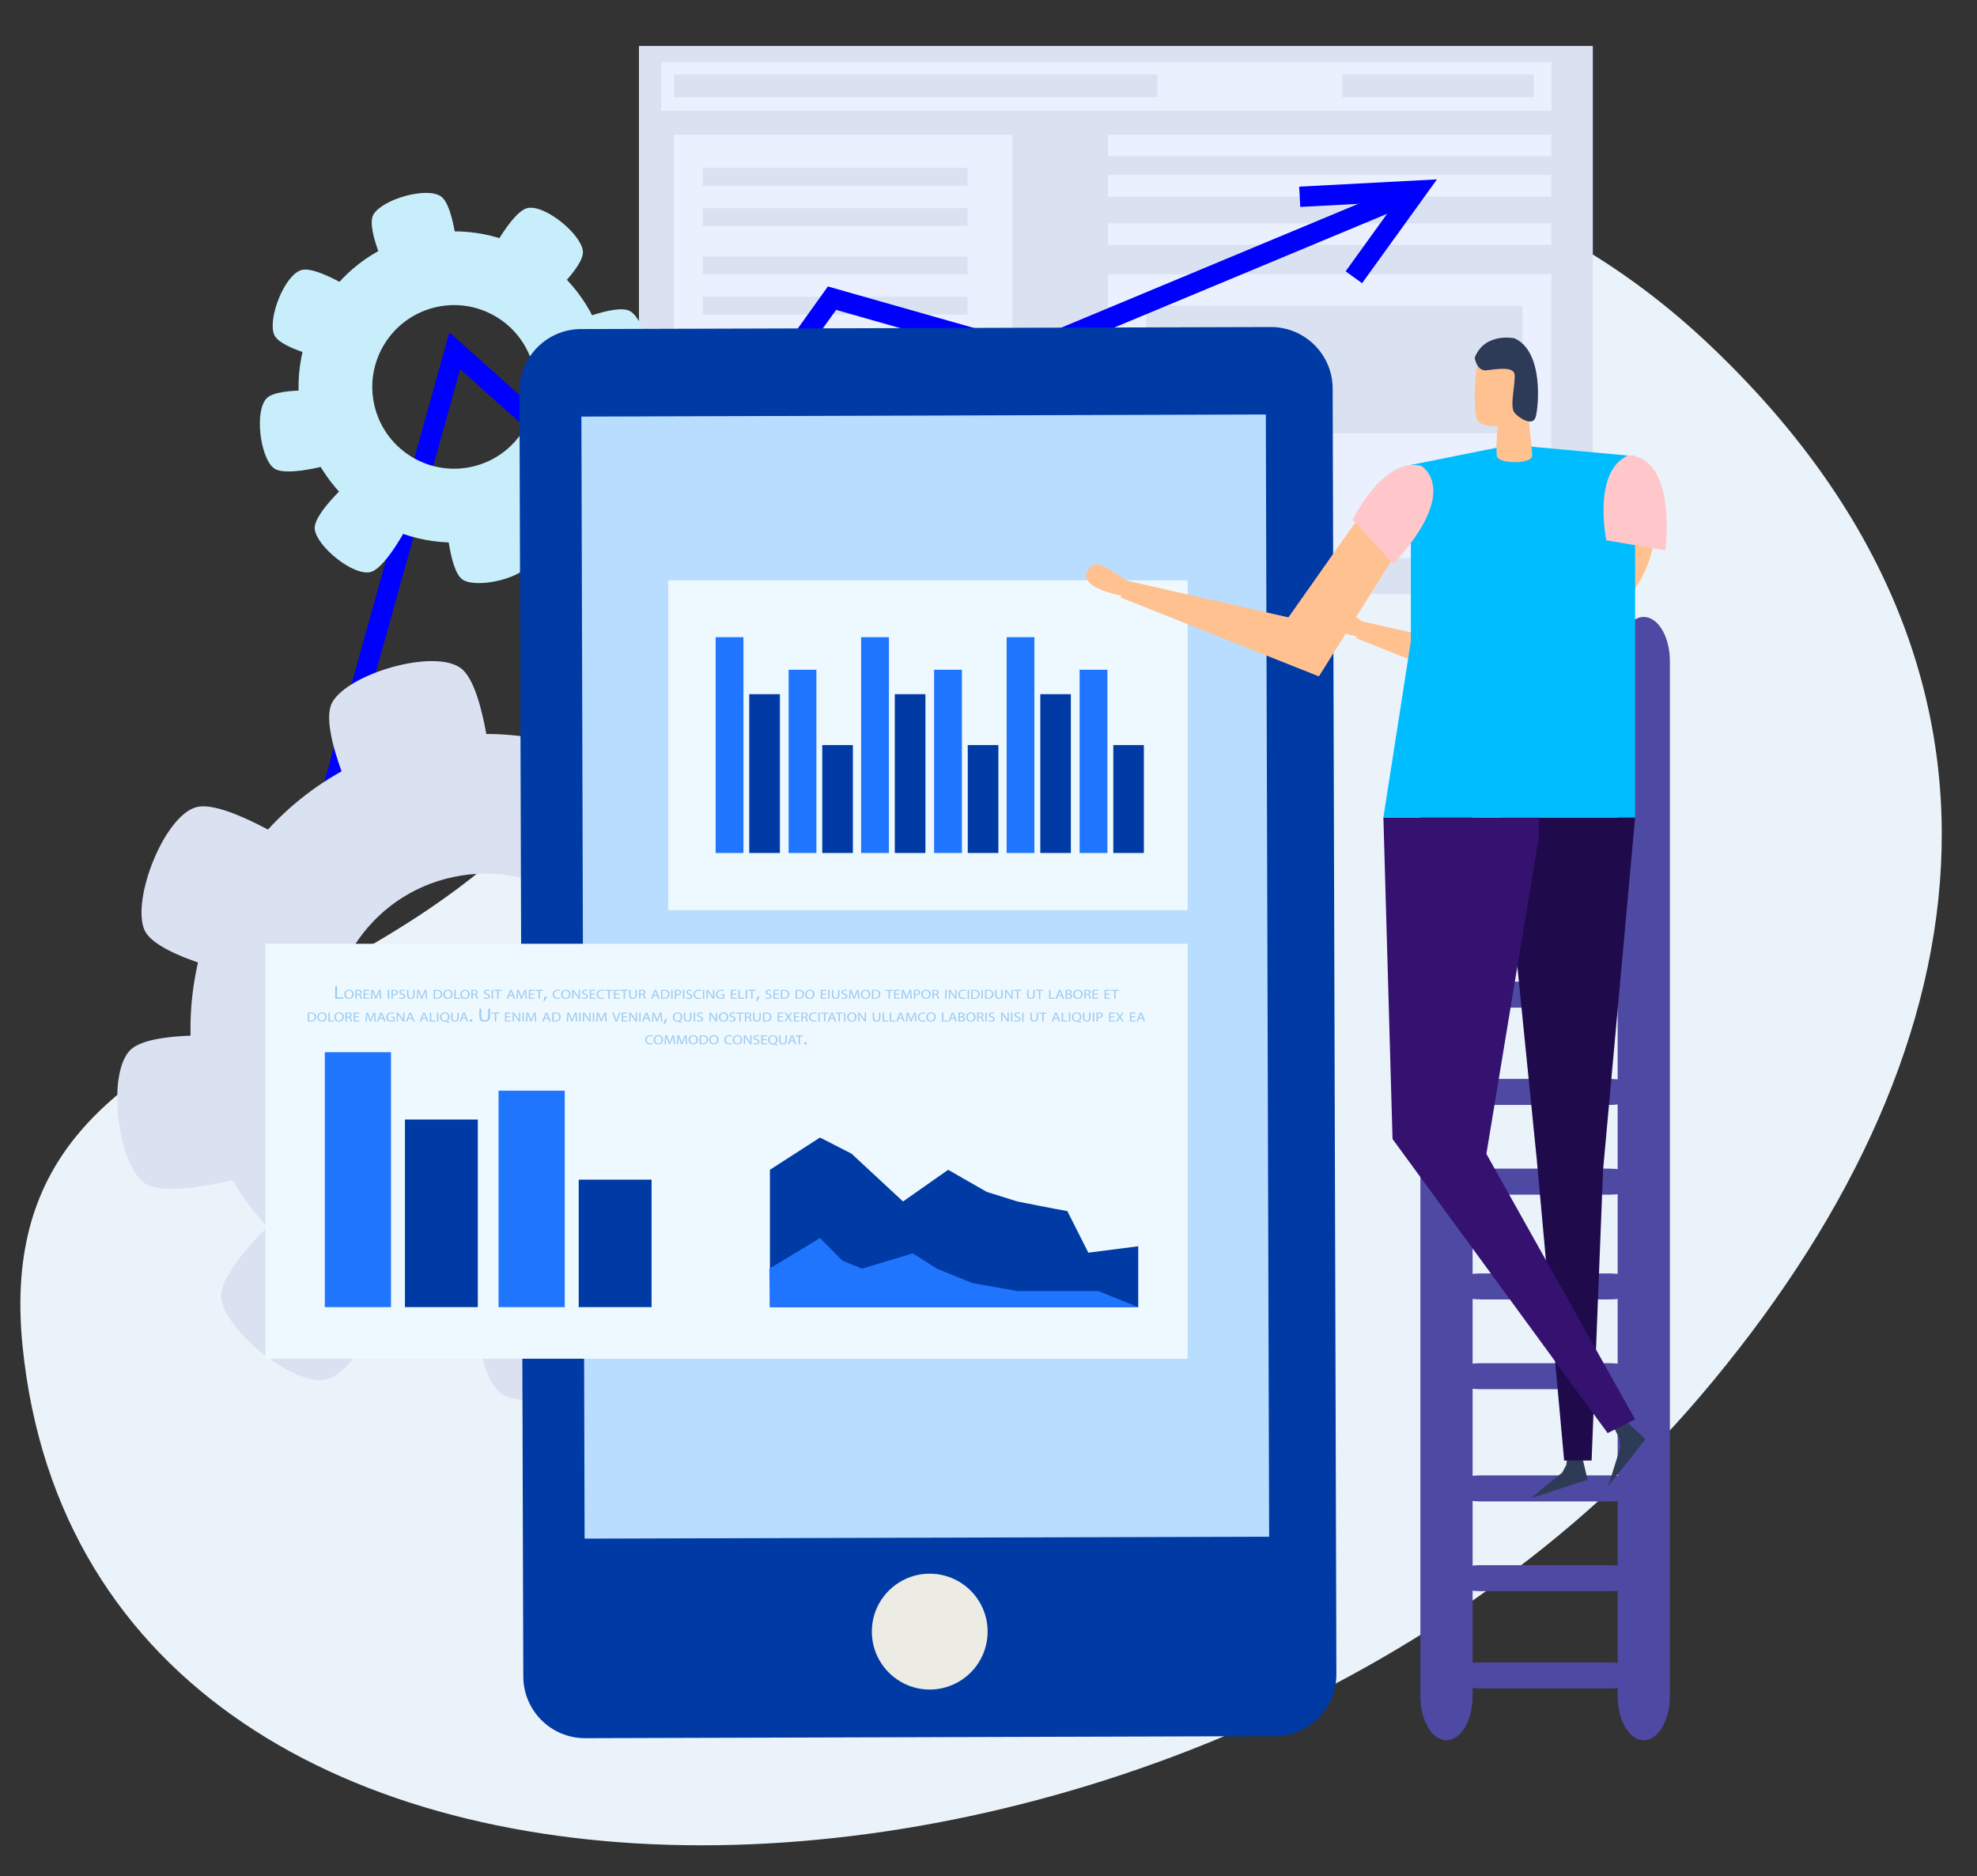 <?xml version="1.0" encoding="utf-8"?>
<!-- Generator: Adobe Illustrator 16.0.0, SVG Export Plug-In . SVG Version: 6.00 Build 0)  -->
<!DOCTYPE svg PUBLIC "-//W3C//DTD SVG 1.1//EN" "http://www.w3.org/Graphics/SVG/1.1/DTD/svg11.dtd">
<svg version="1.1" id="Layer_1" xmlns="http://www.w3.org/2000/svg" xmlns:xlink="http://www.w3.org/1999/xlink" x="0px" y="0px"
	 width="763.462px" height="724.464px" viewBox="0 0 763.462 724.464" enable-background="new 0 0 763.462 724.464"
	 xml:space="preserve">
<rect x="0" y="0" width="763.462" height="724.464" fill="#333333" stroke="none"/>
<path fill="#EBF3FA" d="M8.714,519.789c26.472,262.931,455.938,244.513,647.727,19.505
	c111.416-130.714,135.498-280.91,4.137-405.745S332.685,46.867,249.393,250.472C183.93,410.495-6.34,370.262,8.714,519.789z"/>
<rect x="246.745" y="17.756" fill="#DAE2F2" width="368.354" height="211.598"/>
<rect x="255.368" y="24.038" fill="#EAF0FE" width="343.727" height="18.657"/>
<rect x="260.294" y="52.036" fill="#EAF0FE" width="130.602" height="168.359"/>
<rect x="271.388" y="161.208" fill="#DAE2F2" width="102.239" height="48.916"/>
<rect x="271.388" y="64.813" fill="#DAE2F2" width="102.239" height="6.904"/>
<rect x="271.388" y="80.363" fill="#DAE2F2" width="102.239" height="6.917"/>
<rect x="271.388" y="99.021" fill="#DAE2F2" width="102.239" height="6.913"/>
<rect x="271.388" y="114.567" fill="#DAE2F2" width="102.239" height="6.913"/>
<rect x="427.85" y="52.036" fill="#EAF0FE" width="171.244" height="8.286"/>
<rect x="427.85" y="67.571" fill="#EAF0FE" width="171.244" height="8.293"/>
<rect x="427.85" y="86.225" fill="#EAF0FE" width="171.244" height="8.309"/>
<rect x="427.85" y="105.933" fill="#EAF0FE" width="171.244" height="109.584"/>
<rect x="442.632" y="118.021" fill="#DAE2F2" width="145.36" height="49.306"/>
<rect x="260.294" y="28.708" fill="#DAE2F2" width="186.645" height="8.814"/>
<rect x="518.392" y="28.708" fill="#DAE2F2" width="73.923" height="8.814"/>
<polygon fill="#0000FF" points="121.453,344.75 113.909,342.654 173.534,128.332 254.917,201.123 319.705,110.612 395.969,132.287 
	545.438,69.993 548.453,77.224 396.458,140.573 322.872,119.655 256.202,212.783 177.71,142.57 "/>
<path fill="#DAE2F2" d="M202.637,455.034c-31.943,8.432-64.681-10.615-73.144-42.565c-8.423-31.947,10.643-64.689,42.593-73.128
	c31.958-8.447,64.682,10.638,73.128,42.577C253.623,413.872,234.587,446.592,202.637,455.034z M158.323,287.199
	c-60.764,16.044-97.005,78.28-80.962,139.037c16.036,60.748,78.276,96.998,139.032,80.958c60.741-16.041,97.015-78.3,80.963-139.032
	C281.304,307.398,219.056,271.163,158.323,287.199z"/>
<path fill="#DAE2F2" d="M190.625,306.001l-49.57,13.094c0,0-18.936-37.29-12.685-48.021c6.442-11.09,39.242-20.676,49.578-13.09
	C187.963,265.325,190.625,306.001,190.625,306.001z"/>
<path fill="#DAE2F2" d="M230.863,477.241l-49.571,13.098c0,0,1.943,41.771,12.678,48.037c11.071,6.445,44.321-1.392,49.578-13.106
	C248.621,513.942,230.863,477.241,230.863,477.241z"/>
<path fill="#DAE2F2" d="M121.431,331.039l-19.96,47.227c0,0-41.087-7.839-45.761-19.354c-4.82-11.874,7.659-43.678,19.976-47.213
	C87.614,308.274,121.431,331.039,121.431,331.039z"/>
<path fill="#DAE2F2" d="M99.847,400.693l4.82,51.059c0,0-39.877,12.586-49.456,4.666c-9.886-8.166-13.994-42.083-4.821-51.046
	C59.282,396.7,99.847,400.693,99.847,400.693z"/>
<path fill="#DAE2F2" d="M278.962,402.748l-11.055-50.068c0,0,38.041-17.41,48.492-10.73c10.81,6.897,19.059,40.064,11.063,50.09
	C319.711,401.727,278.962,402.748,278.962,402.748z"/>
<path fill="#DAE2F2" d="M210.633,305.833l40.696,31.208c0,0,31.85-27.088,30.229-39.41c-1.677-12.72-28.226-34.223-40.665-31.211
	C228.812,269.331,210.633,305.833,210.633,305.833z"/>
<path fill="#DAE2F2" d="M156.357,493.22l-40.665-31.208c0,0-31.881,27.088-30.251,39.406c1.683,12.7,28.224,34.219,40.687,31.205
	C138.216,529.716,156.357,493.22,156.357,493.22z"/>
<path fill="#DAE2F2" d="M255.689,468.642l19.961-47.218c0,0,41.093,7.827,45.752,19.345c4.828,11.875-7.65,43.688-19.977,47.23
	C289.483,491.43,255.689,468.642,255.689,468.642z"/>
<path fill="#C8EEFB" d="M183.426,179.929c-16.862,4.454-34.146-5.599-38.614-22.466c-4.445-16.867,5.624-34.146,22.486-38.604
	c16.862-4.46,34.146,5.616,38.599,22.476C210.334,158.205,200.289,175.477,183.426,179.929z M160.03,91.336
	c-32.065,8.47-51.208,41.322-42.739,73.399c8.469,32.065,41.315,51.204,73.396,42.735c32.058-8.467,51.208-41.334,42.73-73.392
	C224.955,101.997,192.086,82.873,160.03,91.336z"/>
<path fill="#C8EEFB" d="M177.083,101.263l-26.158,6.909c0,0-10.008-19.684-6.703-25.344c3.397-5.857,20.711-10.919,26.16-6.917
	C175.676,79.787,177.083,101.263,177.083,101.263z"/>
<path fill="#C8EEFB" d="M198.323,191.654l-26.167,6.913c0,0,1.018,22.054,6.687,25.36c5.853,3.403,23.404-0.735,26.174-6.917
	C207.695,211.031,198.323,191.654,198.323,191.654z"/>
<path fill="#C8EEFB" d="M140.558,114.476l-10.543,24.927c0,0-21.683-4.136-24.154-10.21c-2.54-6.27,4.039-23.06,10.551-24.923
	C122.708,102.463,140.558,114.476,140.558,114.476z"/>
<path fill="#C8EEFB" d="M129.166,151.25l2.54,26.95c0,0-21.048,6.646-26.105,2.464c-5.218-4.312-7.391-22.219-2.547-26.952
	C107.75,149.139,129.166,151.25,129.166,151.25z"/>
<path fill="#C8EEFB" d="M223.708,152.329l-5.83-26.431c0,0,20.083-9.184,25.6-5.662c5.708,3.638,10.061,21.152,5.845,26.442
	C245.223,151.792,223.708,152.329,223.708,152.329z"/>
<path fill="#C8EEFB" d="M187.642,101.171l21.476,16.476c0,0,16.825-14.304,15.968-20.802c-0.887-6.715-14.896-18.068-21.476-16.481
	C197.244,81.902,187.642,101.171,187.642,101.171z"/>
<path fill="#C8EEFB" d="M158.996,200.094l-21.468-16.481c0,0-16.832,14.304-15.976,20.803c0.896,6.71,14.897,18.064,21.484,16.473
	C149.41,219.358,158.996,200.094,158.996,200.094z"/>
<path fill="#C8EEFB" d="M211.436,187.117l10.528-24.93c0,0,21.699,4.134,24.154,10.217c2.547,6.267-4.039,23.061-10.543,24.927
	C229.271,199.149,211.436,187.117,211.436,187.117z"/>
<path fill="#003AA5" d="M516.074,646.422c0.038,13.172-10.598,23.887-23.749,23.944l-266.352,0.788
	c-13.137,0.037-23.863-10.635-23.894-23.799l-1.478-496.388c-0.023-13.18,10.619-23.883,23.803-23.91l266.344-0.784
	c13.152-0.016,23.871,10.607,23.886,23.779L516.074,646.422z"/>
<polygon fill="#B9DDFF" points="490.106,593.363 225.758,594.105 224.519,160.856 488.821,160.052 "/>
<path fill="#ECEBE4" d="M381.395,629.942c0.023,12.353-9.947,22.379-22.288,22.438c-12.356,0.021-22.395-9.979-22.417-22.307
	c-0.061-12.354,9.938-22.38,22.272-22.43S381.356,617.59,381.395,629.942z"/>
<rect x="258.053" y="224.071" fill="#EEF9FF" width="200.592" height="127.358"/>
<rect x="276.362" y="246.037" fill="#1F75FE" width="10.734" height="83.323"/>
<rect x="289.345" y="268.041" fill="#003AA5" width="11.836" height="61.319"/>
<rect x="304.541" y="258.611" fill="#1F75FE" width="10.734" height="70.749"/>
<rect x="317.532" y="287.696" fill="#003AA5" width="11.828" height="41.664"/>
<rect x="332.542" y="246.037" fill="#1F75FE" width="10.742" height="83.323"/>
<rect x="345.542" y="268.041" fill="#003AA5" width="11.828" height="61.319"/>
<rect x="360.721" y="258.611" fill="#1F75FE" width="10.742" height="70.749"/>
<rect x="373.72" y="287.696" fill="#003AA5" width="11.828" height="41.664"/>
<rect x="388.739" y="246.037" fill="#1F75FE" width="10.718" height="83.323"/>
<rect x="401.738" y="268.041" fill="#003AA5" width="11.798" height="61.319"/>
<rect x="416.917" y="258.611" fill="#1F75FE" width="10.734" height="70.749"/>
<rect x="429.924" y="287.696" fill="#003AA5" width="11.805" height="41.664"/>
<rect x="102.471" y="364.417" fill="#EEF9FF" width="356.174" height="160.218"/>
<rect x="125.439" y="406.286" fill="#1F75FE" width="25.547" height="98.426"/>
<rect x="156.379" y="432.284" fill="#003AA5" width="28.14" height="72.428"/>
<rect x="192.53" y="421.144" fill="#1F75FE" width="25.554" height="83.568"/>
<rect x="223.486" y="455.497" fill="#003AA5" width="28.132" height="49.215"/>
<path fill="#003AA5" d="M297.325,451.684l19.327-12.452l12.181,6.227l19.892,18.467l17.429-12.241l6.274,3.603l8.645,4.939
	l11.829,3.699c0,0,15.546,3.095,19.273,3.706l8.102,16.056l19.28-2.475v23.5H297.325V451.684z"/>
<polygon fill="#1F75FE" points="297.104,489.861 316.651,478.044 325.312,486.777 332.855,489.861 352.473,483.959 361.792,489.861 
	375.479,495.416 392.901,498.503 412.8,498.503 424.131,498.503 439.556,504.712 297.325,504.712 "/>
<polygon fill="#9ECAEF" points="129.44,380.735 130.16,380.735 130.16,385.12 132.578,385.12 132.578,385.655 129.44,385.655 "/>
<path fill="#9ECAEF" d="M133.511,383.949c0,0.738,0.467,1.4,1.278,1.4c0.804,0,1.247-0.65,1.247-1.432
	c0-0.688-0.406-1.399-1.247-1.399C133.931,382.519,133.511,383.191,133.511,383.949z M136.579,383.896
	c0,1.187-0.827,1.816-1.829,1.816c-1.041,0-1.782-0.699-1.782-1.743c0-1.103,0.78-1.821,1.835-1.821
	C135.882,382.147,136.579,382.87,136.579,383.896z"/>
<path fill="#9ECAEF" d="M137.757,383.827h0.52c0.56,0,0.889-0.261,0.889-0.65c0-0.452-0.36-0.643-0.911-0.65
	c-0.237,0-0.413,0.016-0.498,0.038V383.827z M137.237,382.254c0.268-0.054,0.634-0.071,0.994-0.071c0.536,0,0.895,0.079,1.133,0.278
	c0.206,0.152,0.313,0.39,0.313,0.658c0,0.455-0.328,0.762-0.734,0.876v0.022c0.291,0.093,0.475,0.337,0.574,0.692
	c0.138,0.486,0.222,0.819,0.307,0.945h-0.521c-0.069-0.096-0.161-0.397-0.268-0.822c-0.123-0.475-0.344-0.651-0.804-0.666h-0.475
	v1.488h-0.52V382.254z"/>
<polygon fill="#9ECAEF" points="142.463,384.037 140.909,384.037 140.909,385.284 142.631,385.284 142.631,385.655 140.396,385.655 
	140.396,382.2 142.539,382.2 142.539,382.583 140.909,382.583 140.909,383.669 142.463,383.669 "/>
<path fill="#9ECAEF" d="M146.618,384.145c-0.017-0.482-0.062-1.056-0.055-1.492h-0.023c-0.122,0.397-0.291,0.835-0.481,1.316
	l-0.719,1.667h-0.383l-0.634-1.645c-0.199-0.482-0.352-0.934-0.451-1.339h-0.023c-0.015,0.437-0.031,1.01-0.069,1.529l-0.107,1.474
	h-0.489l0.283-3.455h0.643l0.681,1.681c0.16,0.425,0.306,0.799,0.397,1.162h0.008c0.1-0.355,0.252-0.734,0.42-1.162l0.712-1.681
	h0.644l0.268,3.455h-0.513L146.618,384.145z"/>
<rect x="149.777" y="382.2" fill="#9ECAEF" width="0.512" height="3.455"/>
<path fill="#9ECAEF" d="M151.698,383.907c0.114,0.035,0.252,0.039,0.42,0.039c0.62,0,0.987-0.258,0.987-0.735
	c0-0.451-0.367-0.673-0.918-0.673c-0.229,0-0.413,0.015-0.489,0.03V383.907z M151.185,382.247c0.236-0.043,0.565-0.064,0.979-0.064
	c0.504,0,0.872,0.099,1.109,0.282c0.222,0.165,0.36,0.425,0.36,0.724c0,0.316-0.123,0.562-0.314,0.741
	c-0.274,0.252-0.719,0.376-1.208,0.376c-0.153,0-0.299,0-0.413-0.035v1.385h-0.513V382.247z"/>
<path fill="#9ECAEF" d="M154.23,385.116c0.237,0.126,0.574,0.222,0.926,0.222c0.527,0,0.818-0.233,0.818-0.581
	c0-0.321-0.191-0.51-0.742-0.689c-0.644-0.207-1.048-0.493-1.048-0.979c0-0.536,0.521-0.941,1.293-0.941
	c0.405,0,0.688,0.084,0.871,0.176l-0.145,0.359c-0.122-0.064-0.397-0.16-0.75-0.16c-0.527,0-0.749,0.279-0.749,0.516
	c0,0.325,0.244,0.479,0.788,0.666c0.673,0.226,1.009,0.506,1.009,1.014c0,0.532-0.443,0.991-1.377,0.991
	c-0.39,0-0.811-0.092-1.018-0.223L154.23,385.116z"/>
<path fill="#9ECAEF" d="M157.711,382.2v2.051c0,0.773,0.398,1.099,0.918,1.099c0.589,0,0.971-0.337,0.971-1.099V382.2h0.512v2.017
	c0,1.063-0.643,1.495-1.492,1.495c-0.818,0-1.43-0.401-1.43-1.472v-2.04H157.711z"/>
<path fill="#9ECAEF" d="M164.336,384.145c-0.03-0.482-0.076-1.056-0.068-1.492h-0.008c-0.13,0.397-0.307,0.835-0.49,1.316
	l-0.711,1.667h-0.39l-0.636-1.645c-0.199-0.482-0.344-0.934-0.466-1.339h-0.007c-0.008,0.437-0.039,1.01-0.077,1.529l-0.107,1.474
	h-0.474l0.268-3.455h0.658l0.672,1.681c0.161,0.425,0.299,0.799,0.406,1.162h0.007c0.108-0.355,0.238-0.734,0.421-1.162l0.696-1.681
	h0.658l0.245,3.455h-0.505L164.336,384.145z"/>
<path fill="#9ECAEF" d="M168.001,385.307c0.129,0.027,0.306,0.031,0.527,0.031c1.087,0,1.676-0.536,1.676-1.478
	c0.007-0.814-0.521-1.322-1.591-1.322c-0.275,0-0.475,0.019-0.612,0.045V385.307z M167.497,382.254
	c0.306-0.05,0.681-0.071,1.086-0.071c0.734,0,1.254,0.145,1.614,0.427c0.344,0.288,0.543,0.683,0.543,1.24
	c0,0.562-0.199,1.025-0.566,1.347c-0.367,0.324-0.971,0.497-1.752,0.497c-0.368,0-0.666-0.019-0.926-0.046V382.254z"/>
<path fill="#9ECAEF" d="M171.72,383.949c0,0.738,0.458,1.4,1.262,1.4c0.803,0,1.27-0.65,1.27-1.432c0-0.688-0.42-1.399-1.27-1.399
	C172.141,382.519,171.72,383.191,171.72,383.949z M174.78,383.896c0,1.187-0.818,1.816-1.837,1.816
	c-1.032,0-1.782-0.699-1.782-1.743c0-1.103,0.788-1.821,1.852-1.821C174.084,382.147,174.78,382.87,174.78,383.896z"/>
<polygon fill="#9ECAEF" points="175.445,382.2 175.958,382.2 175.958,385.284 177.649,385.284 177.649,385.655 175.445,385.655 "/>
<path fill="#9ECAEF" d="M178.299,383.949c0,0.738,0.46,1.4,1.271,1.4c0.803,0,1.255-0.65,1.255-1.432
	c0-0.688-0.414-1.399-1.255-1.399C178.728,382.519,178.299,383.191,178.299,383.949z M181.368,383.896
	c0,1.187-0.834,1.816-1.837,1.816c-1.048,0-1.782-0.699-1.782-1.743c0-1.103,0.788-1.821,1.844-1.821
	C180.67,382.147,181.368,382.87,181.368,383.896z"/>
<path fill="#9ECAEF" d="M182.539,383.827h0.527c0.551,0,0.896-0.261,0.896-0.65c0-0.452-0.375-0.643-0.919-0.65
	c-0.244,0-0.42,0.016-0.504,0.038V383.827z M182.026,382.254c0.252-0.054,0.627-0.071,0.979-0.071c0.558,0,0.91,0.079,1.154,0.278
	c0.198,0.152,0.307,0.39,0.307,0.658c0,0.455-0.313,0.762-0.75,0.876v0.022c0.306,0.093,0.497,0.337,0.581,0.692
	c0.13,0.486,0.222,0.819,0.307,0.945h-0.528c-0.062-0.096-0.146-0.397-0.268-0.822c-0.115-0.475-0.313-0.651-0.788-0.666h-0.481
	v1.488h-0.513V382.254z"/>
<path fill="#9ECAEF" d="M186.884,385.116c0.237,0.126,0.573,0.222,0.926,0.222c0.52,0,0.825-0.233,0.825-0.581
	c0-0.321-0.199-0.51-0.741-0.689c-0.643-0.207-1.041-0.493-1.041-0.979c0-0.536,0.498-0.941,1.27-0.941
	c0.406,0,0.704,0.084,0.88,0.176l-0.146,0.359c-0.123-0.064-0.39-0.16-0.75-0.16c-0.527,0-0.742,0.279-0.742,0.516
	c0,0.325,0.246,0.479,0.788,0.666c0.666,0.226,1.01,0.506,1.01,1.014c0,0.532-0.459,0.991-1.392,0.991
	c-0.382,0-0.796-0.092-1.002-0.223L186.884,385.116z"/>
<rect x="189.861" y="382.2" fill="#9ECAEF" width="0.512" height="3.455"/>
<polygon fill="#9ECAEF" points="192.01,382.587 190.809,382.587 190.809,382.2 193.731,382.2 193.731,382.587 192.53,382.587 
	192.53,385.655 192.01,385.655 "/>
<path fill="#9ECAEF" d="M197.886,384.221l-0.39-0.99c-0.084-0.227-0.138-0.429-0.191-0.632h-0.016
	c-0.061,0.21-0.122,0.413-0.199,0.628l-0.397,0.994H197.886z M196.585,384.576l-0.398,1.079h-0.528l1.34-3.455h0.619l1.348,3.455
	h-0.537L198,384.576H196.585z"/>
<path fill="#9ECAEF" d="M202.859,384.145c-0.038-0.482-0.061-1.056-0.061-1.492h-0.016c-0.138,0.397-0.291,0.835-0.505,1.316
	l-0.696,1.667h-0.391l-0.644-1.645c-0.175-0.482-0.352-0.934-0.442-1.339h-0.016c-0.016,0.437-0.046,1.01-0.084,1.529l-0.1,1.474
	h-0.498l0.284-3.455h0.65l0.665,1.681c0.168,0.425,0.307,0.799,0.406,1.162h0.015c0.106-0.355,0.245-0.734,0.421-1.162l0.712-1.681
	h0.65l0.236,3.455h-0.482L202.859,384.145z"/>
<polygon fill="#9ECAEF" points="206.287,384.037 204.749,384.037 204.749,385.284 206.462,385.284 206.462,385.655 204.236,385.655 
	204.236,382.2 206.378,382.2 206.378,382.583 204.749,382.583 204.749,383.669 206.287,383.669 "/>
<polygon fill="#9ECAEF" points="207.962,382.587 206.769,382.587 206.769,382.2 209.699,382.2 209.699,382.587 208.482,382.587 
	208.482,385.655 207.962,385.655 "/>
<path fill="#9ECAEF" d="M209.829,386.559c0.177-0.433,0.406-1.213,0.506-1.753l0.825-0.064c-0.206,0.615-0.573,1.43-0.811,1.774
	L209.829,386.559z"/>
<path fill="#9ECAEF" d="M216.409,385.548c-0.184,0.076-0.552,0.161-1.034,0.161c-1.117,0-1.959-0.612-1.959-1.74
	c0-1.079,0.842-1.821,2.074-1.821c0.482,0,0.803,0.096,0.941,0.157l-0.138,0.367c-0.191-0.085-0.467-0.146-0.796-0.146
	c-0.933,0-1.544,0.516-1.544,1.42c0,0.849,0.558,1.392,1.521,1.392c0.306,0,0.627-0.058,0.834-0.142L216.409,385.548z"/>
<path fill="#9ECAEF" d="M217.235,383.949c0,0.738,0.459,1.4,1.27,1.4c0.805,0,1.271-0.65,1.271-1.432
	c0-0.688-0.413-1.399-1.262-1.399C217.656,382.519,217.235,383.191,217.235,383.949z M220.311,383.896
	c0,1.187-0.819,1.816-1.837,1.816c-1.041,0-1.782-0.699-1.782-1.743c0-1.103,0.788-1.821,1.837-1.821
	C219.614,382.147,220.311,382.87,220.311,383.896z"/>
<path fill="#9ECAEF" d="M220.969,385.655V382.2h0.558l1.262,1.749c0.313,0.409,0.528,0.772,0.727,1.125l0.009-0.004
	c-0.046-0.459-0.062-0.885-0.062-1.419V382.2h0.489v3.455h-0.52l-1.263-1.752c-0.274-0.379-0.542-0.772-0.733-1.144h-0.016
	c0.03,0.432,0.03,0.85,0.03,1.426v1.47H220.969z"/>
<path fill="#9ECAEF" d="M224.764,385.116c0.236,0.126,0.559,0.222,0.918,0.222c0.527,0,0.826-0.233,0.826-0.581
	c0-0.321-0.206-0.51-0.742-0.689c-0.65-0.207-1.057-0.493-1.057-0.979c0-0.536,0.514-0.941,1.286-0.941
	c0.405,0,0.696,0.084,0.88,0.176l-0.146,0.359c-0.123-0.064-0.391-0.16-0.757-0.16c-0.536,0-0.75,0.279-0.75,0.516
	c0,0.325,0.244,0.479,0.795,0.666c0.674,0.226,1.011,0.506,1.011,1.014c0,0.532-0.444,0.991-1.378,0.991
	c-0.39,0-0.803-0.092-1.025-0.223L224.764,385.116z"/>
<polygon fill="#9ECAEF" points="229.783,384.037 228.237,384.037 228.237,385.284 229.951,385.284 229.951,385.655 227.724,385.655 
	227.724,382.2 229.867,382.2 229.867,382.583 228.237,382.583 228.237,383.669 229.783,383.669 "/>
<path fill="#9ECAEF" d="M233.379,385.548c-0.184,0.076-0.559,0.161-1.041,0.161c-1.125,0-1.959-0.612-1.959-1.74
	c0-1.079,0.834-1.821,2.059-1.821c0.504,0,0.817,0.096,0.94,0.157l-0.123,0.367c-0.184-0.085-0.466-0.146-0.788-0.146
	c-0.934,0-1.545,0.516-1.545,1.42c0,0.849,0.558,1.392,1.506,1.392c0.329,0,0.643-0.058,0.842-0.142L233.379,385.548z"/>
<polygon fill="#9ECAEF" points="234.939,382.587 233.73,382.587 233.73,382.2 236.66,382.2 236.66,382.587 235.444,382.587 
	235.444,385.655 234.939,385.655 "/>
<polygon fill="#9ECAEF" points="239.163,384.037 237.618,384.037 237.618,385.284 239.324,385.284 239.324,385.655 237.105,385.655 
	237.105,382.2 239.248,382.2 239.248,382.583 237.618,382.583 237.618,383.669 239.163,383.669 "/>
<polygon fill="#9ECAEF" points="240.838,382.587 239.629,382.587 239.629,382.2 242.552,382.2 242.552,382.587 241.343,382.587 
	241.343,385.655 240.838,385.655 "/>
<path fill="#9ECAEF" d="M243.501,382.2v2.051c0,0.773,0.405,1.099,0.933,1.099c0.581,0,0.957-0.337,0.957-1.099V382.2h0.52v2.017
	c0,1.063-0.636,1.495-1.5,1.495c-0.804,0-1.431-0.401-1.431-1.472v-2.04H243.501z"/>
<path fill="#9ECAEF" d="M247.303,383.827h0.521c0.551,0,0.895-0.261,0.895-0.65c0-0.452-0.367-0.643-0.911-0.65
	c-0.245,0-0.428,0.016-0.505,0.038V383.827z M246.791,382.254c0.26-0.054,0.627-0.071,0.979-0.071c0.559,0,0.895,0.079,1.147,0.278
	c0.199,0.152,0.321,0.39,0.321,0.658c0,0.455-0.336,0.762-0.749,0.876v0.022c0.312,0.093,0.489,0.337,0.573,0.692
	c0.138,0.486,0.222,0.819,0.299,0.945h-0.513c-0.069-0.096-0.152-0.397-0.275-0.822c-0.115-0.475-0.322-0.651-0.789-0.666h-0.481
	v1.488h-0.513V382.254z"/>
<path fill="#9ECAEF" d="M253.668,384.221l-0.382-0.99c-0.099-0.227-0.152-0.429-0.207-0.632h-0.022
	c-0.062,0.21-0.115,0.413-0.191,0.628l-0.39,0.994H253.668z M252.376,384.576l-0.421,1.079h-0.528l1.354-3.455h0.605l1.361,3.455
	h-0.543l-0.436-1.079H252.376z"/>
<path fill="#9ECAEF" d="M255.827,385.307c0.122,0.027,0.329,0.031,0.521,0.031c1.101,0,1.69-0.536,1.69-1.478
	c0-0.814-0.527-1.322-1.606-1.322c-0.268,0-0.467,0.019-0.604,0.045V385.307z M255.314,382.254c0.321-0.05,0.688-0.071,1.094-0.071
	c0.735,0,1.255,0.145,1.599,0.427c0.352,0.288,0.558,0.683,0.558,1.24c0,0.562-0.199,1.025-0.558,1.347
	c-0.382,0.324-0.986,0.497-1.768,0.497c-0.359,0-0.658-0.019-0.925-0.046V382.254z"/>
<rect x="259.231" y="382.2" fill="#9ECAEF" width="0.498" height="3.455"/>
<path fill="#9ECAEF" d="M261.144,383.907c0.115,0.035,0.252,0.039,0.421,0.039c0.619,0,0.995-0.258,0.995-0.735
	c0-0.451-0.375-0.673-0.941-0.673c-0.215,0-0.39,0.015-0.475,0.03V383.907z M260.623,382.247c0.252-0.043,0.567-0.064,0.987-0.064
	c0.512,0,0.88,0.099,1.109,0.282c0.222,0.165,0.344,0.425,0.344,0.724c0,0.316-0.106,0.562-0.298,0.741
	c-0.275,0.252-0.711,0.376-1.216,0.376c-0.146,0-0.291,0-0.406-0.035v1.385h-0.521V382.247z"/>
<rect x="263.752" y="382.2" fill="#9ECAEF" width="0.521" height="3.455"/>
<path fill="#9ECAEF" d="M265.083,385.116c0.229,0.126,0.559,0.222,0.911,0.222c0.535,0,0.833-0.233,0.833-0.581
	c0-0.321-0.207-0.51-0.75-0.689c-0.636-0.207-1.041-0.493-1.041-0.979c0-0.536,0.504-0.941,1.271-0.941
	c0.413,0,0.703,0.084,0.879,0.176l-0.13,0.359c-0.138-0.064-0.406-0.16-0.758-0.16c-0.542,0-0.742,0.279-0.742,0.516
	c0,0.325,0.238,0.479,0.781,0.666c0.666,0.226,1.026,0.506,1.026,1.014c0,0.532-0.459,0.991-1.409,0.991
	c-0.375,0-0.796-0.092-1.002-0.223L265.083,385.116z"/>
<path fill="#9ECAEF" d="M270.815,385.548c-0.184,0.076-0.566,0.161-1.056,0.161c-1.11,0-1.944-0.612-1.944-1.74
	c0-1.079,0.834-1.821,2.067-1.821c0.489,0,0.811,0.096,0.933,0.157l-0.115,0.367c-0.198-0.085-0.466-0.146-0.803-0.146
	c-0.926,0-1.546,0.516-1.546,1.42c0,0.849,0.559,1.392,1.532,1.392c0.297,0,0.619-0.058,0.833-0.142L270.815,385.548z"/>
<rect x="271.458" y="382.2" fill="#9ECAEF" width="0.505" height="3.455"/>
<path fill="#9ECAEF" d="M272.85,385.655V382.2h0.551l1.277,1.749c0.298,0.409,0.521,0.772,0.712,1.125l0.015-0.004
	c-0.053-0.459-0.062-0.885-0.062-1.419V382.2h0.482v3.455h-0.52l-1.247-1.752c-0.291-0.379-0.543-0.772-0.75-1.144h-0.024
	c0.031,0.432,0.046,0.85,0.046,1.426v1.47H272.85z"/>
<path fill="#9ECAEF" d="M279.728,385.506c-0.222,0.069-0.681,0.191-1.217,0.191c-0.597,0-1.093-0.138-1.477-0.455
	c-0.336-0.282-0.559-0.75-0.559-1.293c0-1.029,0.818-1.778,2.15-1.778c0.451,0,0.811,0.083,0.986,0.156l-0.13,0.367
	c-0.214-0.085-0.466-0.152-0.872-0.152c-0.964,0-1.599,0.526-1.599,1.392c0,0.872,0.619,1.4,1.53,1.4c0.337,0,0.575-0.05,0.688-0.1
	v-1.024h-0.803v-0.364h1.301V385.506z"/>
<polygon fill="#9ECAEF" points="284.334,384.037 282.796,384.037 282.796,385.284 284.502,385.284 284.502,385.655 282.284,385.655 
	282.284,382.2 284.426,382.2 284.426,382.583 282.796,382.583 282.796,383.669 284.334,383.669 "/>
<polygon fill="#9ECAEF" points="285.175,382.2 285.681,382.2 285.681,385.284 287.372,385.284 287.372,385.655 285.175,385.655 "/>
<rect x="287.945" y="382.2" fill="#9ECAEF" width="0.513" height="3.455"/>
<polygon fill="#9ECAEF" points="290.095,382.587 288.894,382.587 288.894,382.2 291.824,382.2 291.824,382.587 290.608,382.587 
	290.608,385.655 290.095,385.655 "/>
<path fill="#9ECAEF" d="M291.954,386.559c0.177-0.433,0.406-1.213,0.498-1.753l0.826-0.064c-0.207,0.615-0.574,1.43-0.804,1.774
	L291.954,386.559z"/>
<path fill="#9ECAEF" d="M295.704,385.116c0.222,0.126,0.565,0.222,0.911,0.222c0.527,0,0.825-0.233,0.825-0.581
	c0-0.321-0.206-0.51-0.734-0.689c-0.65-0.207-1.048-0.493-1.048-0.979c0-0.536,0.505-0.941,1.278-0.941
	c0.413,0,0.703,0.084,0.872,0.176l-0.13,0.359c-0.138-0.064-0.406-0.16-0.758-0.16c-0.551,0-0.75,0.279-0.75,0.516
	c0,0.325,0.246,0.479,0.78,0.666c0.681,0.226,1.025,0.506,1.025,1.014c0,0.532-0.467,0.991-1.392,0.991
	c-0.391,0-0.812-0.092-1.011-0.223L295.704,385.116z"/>
<polygon fill="#9ECAEF" points="300.714,384.037 299.176,384.037 299.176,385.284 300.89,385.284 300.89,385.655 298.665,385.655 
	298.665,382.2 300.798,382.2 300.798,382.583 299.176,382.583 299.176,383.669 300.714,383.669 "/>
<path fill="#9ECAEF" d="M302.062,385.307c0.138,0.027,0.321,0.031,0.52,0.031c1.086,0,1.683-0.536,1.683-1.478
	c0.017-0.814-0.52-1.322-1.599-1.322c-0.268,0-0.466,0.019-0.604,0.045V385.307z M301.556,382.254
	c0.307-0.05,0.674-0.071,1.08-0.071c0.742,0,1.262,0.145,1.606,0.427c0.36,0.288,0.559,0.683,0.559,1.24
	c0,0.562-0.199,1.025-0.582,1.347c-0.368,0.324-0.965,0.497-1.736,0.497c-0.368,0-0.682-0.019-0.927-0.046V382.254z"/>
<path fill="#9ECAEF" d="M307.753,385.307c0.115,0.027,0.314,0.031,0.505,0.031c1.102,0,1.699-0.536,1.699-1.478
	c0-0.814-0.52-1.322-1.615-1.322c-0.253,0-0.452,0.019-0.589,0.045V385.307z M307.241,382.254c0.298-0.05,0.673-0.071,1.087-0.071
	c0.733,0,1.254,0.145,1.599,0.427c0.353,0.288,0.559,0.683,0.559,1.24c0,0.562-0.199,1.025-0.567,1.347
	c-0.367,0.324-0.987,0.497-1.744,0.497c-0.367,0-0.682-0.019-0.934-0.046V382.254z"/>
<path fill="#9ECAEF" d="M311.449,383.949c0,0.738,0.467,1.4,1.262,1.4c0.819,0,1.271-0.65,1.271-1.432
	c0-0.688-0.405-1.399-1.255-1.399S311.449,383.191,311.449,383.949z M314.525,383.896c0,1.187-0.827,1.816-1.837,1.816
	c-1.04,0-1.774-0.699-1.774-1.743c0-1.103,0.787-1.821,1.836-1.821C313.835,382.147,314.525,382.87,314.525,383.896z"/>
<polygon fill="#9ECAEF" points="319.015,384.037 317.478,384.037 317.478,385.284 319.192,385.284 319.192,385.655 316.973,385.655 
	316.973,382.2 319.114,382.2 319.114,382.583 317.478,382.583 317.478,383.669 319.015,383.669 "/>
<rect x="319.858" y="382.2" fill="#9ECAEF" width="0.504" height="3.455"/>
<path fill="#9ECAEF" d="M321.77,382.2v2.051c0,0.773,0.398,1.099,0.918,1.099c0.588,0,0.963-0.337,0.963-1.099V382.2h0.521v2.017
	c0,1.063-0.643,1.495-1.507,1.495c-0.804,0-1.416-0.401-1.416-1.472v-2.04H321.77z"/>
<path fill="#9ECAEF" d="M324.991,385.116c0.223,0.126,0.559,0.222,0.91,0.222c0.521,0,0.827-0.233,0.827-0.581
	c0-0.321-0.214-0.51-0.742-0.689c-0.658-0.207-1.048-0.493-1.048-0.979c0-0.536,0.512-0.941,1.277-0.941
	c0.405,0,0.695,0.084,0.88,0.176l-0.146,0.359c-0.137-0.064-0.405-0.16-0.757-0.16c-0.536,0-0.735,0.279-0.735,0.516
	c0,0.325,0.237,0.479,0.78,0.666c0.666,0.226,1.019,0.506,1.019,1.014c0,0.532-0.459,0.991-1.393,0.991
	c-0.383,0-0.788-0.092-1.018-0.223L324.991,385.116z"/>
<path fill="#9ECAEF" d="M331.288,384.145c-0.038-0.482-0.068-1.056-0.068-1.492h-0.015c-0.139,0.397-0.299,0.835-0.498,1.316
	l-0.696,1.667h-0.383l-0.643-1.645c-0.191-0.482-0.352-0.934-0.467-1.339c-0.023,0.437-0.061,1.01-0.092,1.529l-0.092,1.474h-0.489
	l0.275-3.455h0.651l0.665,1.681c0.168,0.425,0.306,0.799,0.406,1.162h0.022c0.092-0.355,0.237-0.734,0.412-1.162l0.705-1.681h0.65
	l0.252,3.455h-0.498L331.288,384.145z"/>
<path fill="#9ECAEF" d="M332.978,383.949c0,0.738,0.459,1.4,1.263,1.4s1.271-0.65,1.271-1.432c0-0.688-0.414-1.399-1.271-1.399
	C333.4,382.519,332.978,383.191,332.978,383.949z M336.054,383.896c0,1.187-0.826,1.816-1.852,1.816
	c-1.033,0-1.774-0.699-1.774-1.743c0-1.103,0.787-1.821,1.843-1.821C335.35,382.147,336.054,382.87,336.054,383.896z"/>
<path fill="#9ECAEF" d="M337.217,385.307c0.13,0.027,0.313,0.031,0.512,0.031c1.102,0,1.685-0.536,1.685-1.478
	c0.015-0.814-0.521-1.322-1.599-1.322c-0.261,0-0.467,0.019-0.597,0.045V385.307z M336.712,382.254
	c0.307-0.05,0.666-0.071,1.079-0.071c0.727,0,1.255,0.145,1.607,0.427c0.352,0.288,0.551,0.683,0.551,1.24
	c0,0.562-0.199,1.025-0.567,1.347c-0.374,0.324-0.971,0.497-1.743,0.497c-0.359,0-0.673-0.019-0.926-0.046V382.254z"/>
<polygon fill="#9ECAEF" points="343.146,382.587 341.938,382.587 341.938,382.2 344.876,382.2 344.876,382.587 343.667,382.587 
	343.667,385.655 343.146,385.655 "/>
<polygon fill="#9ECAEF" points="347.362,384.037 345.817,384.037 345.817,385.284 347.523,385.284 347.523,385.655 345.312,385.655 
	345.312,382.2 347.439,382.2 347.439,382.583 345.817,382.583 345.817,383.669 347.362,383.669 "/>
<path fill="#9ECAEF" d="M351.524,384.145c-0.015-0.482-0.045-1.056-0.045-1.492h-0.023c-0.13,0.397-0.298,0.835-0.497,1.316
	l-0.705,1.667h-0.39l-0.634-1.645c-0.191-0.482-0.345-0.934-0.459-1.339h-0.016c0,0.437-0.037,1.01-0.069,1.529l-0.113,1.474h-0.482
	l0.274-3.455h0.658l0.675,1.681c0.167,0.425,0.297,0.799,0.404,1.162h0.016c0.1-0.355,0.229-0.734,0.413-1.162l0.704-1.681h0.65
	l0.245,3.455h-0.505L351.524,384.145z"/>
<path fill="#9ECAEF" d="M353.429,383.907c0.115,0.035,0.246,0.039,0.406,0.039c0.628,0,1.01-0.258,1.01-0.735
	c0-0.451-0.375-0.673-0.935-0.673c-0.236,0-0.397,0.015-0.481,0.03V383.907z M352.924,382.247c0.237-0.043,0.551-0.064,0.972-0.064
	c0.498,0,0.872,0.099,1.109,0.282c0.214,0.165,0.352,0.425,0.352,0.724c0,0.316-0.106,0.562-0.312,0.741
	c-0.268,0.252-0.705,0.376-1.217,0.376c-0.152,0-0.283,0-0.398-0.035v1.385h-0.505V382.247z"/>
<path fill="#9ECAEF" d="M356.344,383.949c0,0.738,0.459,1.4,1.262,1.4c0.812,0,1.271-0.65,1.271-1.432
	c0-0.688-0.405-1.399-1.271-1.399C356.766,382.519,356.344,383.191,356.344,383.949z M359.42,383.896
	c0,1.187-0.827,1.816-1.829,1.816c-1.063,0-1.791-0.699-1.791-1.743c0-1.103,0.781-1.821,1.836-1.821
	C358.708,382.147,359.42,382.87,359.42,383.896z"/>
<path fill="#9ECAEF" d="M360.599,383.827h0.521c0.543,0,0.886-0.261,0.886-0.65c0-0.452-0.367-0.643-0.911-0.65
	c-0.244,0-0.413,0.016-0.496,0.038V383.827z M360.085,382.254c0.246-0.054,0.627-0.071,0.98-0.071c0.536,0,0.887,0.079,1.14,0.278
	c0.199,0.152,0.314,0.39,0.314,0.658c0,0.455-0.321,0.762-0.75,0.876v0.022c0.306,0.093,0.497,0.337,0.582,0.692
	c0.13,0.486,0.23,0.819,0.313,0.945h-0.535c-0.069-0.096-0.161-0.397-0.253-0.822c-0.13-0.475-0.344-0.651-0.811-0.666h-0.466v1.488
	h-0.514V382.254z"/>
<rect x="365.013" y="382.2" fill="#9ECAEF" width="0.513" height="3.455"/>
<path fill="#9ECAEF" d="M366.428,385.655V382.2h0.551l1.255,1.749c0.306,0.409,0.521,0.772,0.727,1.125v-0.004
	c-0.03-0.459-0.053-0.885-0.053-1.419V382.2h0.481v3.455h-0.521l-1.254-1.752c-0.283-0.379-0.536-0.772-0.735-1.144h-0.015
	c0.023,0.432,0.023,0.85,0.023,1.426v1.47H366.428z"/>
<path fill="#9ECAEF" d="M373.039,385.548c-0.184,0.076-0.558,0.161-1.04,0.161c-1.117,0-1.959-0.612-1.959-1.74
	c0-1.079,0.842-1.821,2.066-1.821c0.498,0,0.803,0.096,0.948,0.157l-0.13,0.367c-0.183-0.085-0.467-0.146-0.803-0.146
	c-0.926,0-1.545,0.516-1.545,1.42c0,0.849,0.573,1.392,1.53,1.392c0.313,0,0.636-0.058,0.833-0.142L373.039,385.548z"/>
<rect x="373.682" y="382.2" fill="#9ECAEF" width="0.505" height="3.455"/>
<path fill="#9ECAEF" d="M375.594,385.307c0.13,0.027,0.321,0.031,0.521,0.031c1.102,0,1.676-0.536,1.676-1.478
	c0.015-0.814-0.521-1.322-1.599-1.322c-0.26,0-0.467,0.019-0.597,0.045V385.307z M375.089,382.254
	c0.306-0.05,0.673-0.071,1.071-0.071c0.742,0,1.263,0.145,1.614,0.427c0.359,0.288,0.558,0.683,0.558,1.24
	c0,0.562-0.199,1.025-0.565,1.347c-0.376,0.324-0.979,0.497-1.76,0.497c-0.367,0-0.666-0.019-0.919-0.046V382.254z"/>
<rect x="378.983" y="382.2" fill="#9ECAEF" width="0.514" height="3.455"/>
<path fill="#9ECAEF" d="M380.911,385.307c0.123,0.027,0.314,0.031,0.513,0.031c1.086,0,1.676-0.536,1.676-1.478
	c0.008-0.814-0.521-1.322-1.6-1.322c-0.261,0-0.466,0.019-0.589,0.045V385.307z M380.399,382.254
	c0.306-0.05,0.672-0.071,1.079-0.071c0.734,0,1.254,0.145,1.614,0.427c0.353,0.288,0.551,0.683,0.551,1.24
	c0,0.562-0.198,1.025-0.559,1.347c-0.382,0.324-0.987,0.497-1.767,0.497c-0.368,0-0.667-0.019-0.918-0.046V382.254z"/>
<path fill="#9ECAEF" d="M384.814,382.2v2.051c0,0.773,0.389,1.099,0.925,1.099c0.588,0,0.956-0.337,0.956-1.099V382.2h0.528v2.017
	c0,1.063-0.643,1.495-1.507,1.495c-0.811,0-1.422-0.401-1.422-1.472v-2.04H384.814z"/>
<path fill="#9ECAEF" d="M388.103,385.655V382.2h0.552l1.27,1.749c0.298,0.409,0.521,0.772,0.712,1.125l0.008-0.004
	c-0.031-0.459-0.054-0.885-0.054-1.419V382.2h0.481v3.455h-0.512l-1.255-1.752c-0.283-0.379-0.544-0.772-0.743-1.144h-0.022
	c0.022,0.432,0.038,0.85,0.038,1.426v1.47H388.103z"/>
<polygon fill="#9ECAEF" points="392.709,382.587 391.508,382.587 391.508,382.2 394.439,382.2 394.439,382.587 393.238,382.587 
	393.238,385.655 392.709,385.655 "/>
<path fill="#9ECAEF" d="M397.162,382.2v2.051c0,0.773,0.406,1.099,0.926,1.099c0.581,0,0.956-0.337,0.956-1.099V382.2h0.521v2.017
	c0,1.063-0.636,1.495-1.492,1.495c-0.812,0-1.423-0.401-1.423-1.472v-2.04H397.162z"/>
<polygon fill="#9ECAEF" points="401.209,382.587 400.001,382.587 400.001,382.2 402.931,382.2 402.931,382.587 401.73,382.587 
	401.73,385.655 401.209,385.655 "/>
<polygon fill="#9ECAEF" points="405.142,382.2 405.662,382.2 405.662,385.284 407.338,385.284 407.338,385.655 405.142,385.655 "/>
<path fill="#9ECAEF" d="M409.855,384.221l-0.383-0.99c-0.091-0.227-0.152-0.429-0.214-0.632c-0.068,0.21-0.146,0.413-0.199,0.628
	l-0.39,0.994H409.855z M408.554,384.576l-0.405,1.079h-0.543l1.361-3.455h0.605l1.362,3.455h-0.558l-0.421-1.079H408.554z"/>
<path fill="#9ECAEF" d="M412.013,385.321c0.107,0.017,0.252,0.017,0.436,0.017c0.528,0,1.018-0.165,1.018-0.666
	c0-0.47-0.468-0.669-1.018-0.669h-0.436V385.321z M412.013,383.665h0.475c0.528,0,0.857-0.247,0.857-0.576
	c0-0.406-0.36-0.562-0.888-0.562c-0.214,0-0.367,0.016-0.444,0.03V383.665z M411.5,382.254c0.229-0.05,0.582-0.071,0.949-0.071
	c0.505,0,0.834,0.071,1.079,0.252c0.199,0.13,0.337,0.333,0.337,0.607c0,0.333-0.26,0.623-0.682,0.758v0.008
	c0.383,0.084,0.819,0.359,0.819,0.872c0,0.298-0.13,0.521-0.329,0.688c-0.284,0.223-0.727,0.325-1.377,0.325
	c-0.36,0-0.612-0.022-0.796-0.046V382.254z"/>
<path fill="#9ECAEF" d="M414.997,383.949c0,0.738,0.459,1.4,1.262,1.4c0.818,0,1.277-0.65,1.277-1.432
	c0-0.688-0.413-1.399-1.27-1.399C415.417,382.519,414.997,383.191,414.997,383.949z M418.072,383.896
	c0,1.187-0.826,1.816-1.844,1.816c-1.048,0-1.79-0.699-1.79-1.743c0-1.103,0.796-1.821,1.859-1.821
	C417.369,382.147,418.072,382.87,418.072,383.896z"/>
<path fill="#9ECAEF" d="M419.235,383.827h0.536c0.535,0,0.888-0.261,0.888-0.65c0-0.452-0.368-0.643-0.91-0.65
	c-0.246,0-0.429,0.016-0.514,0.038V383.827z M418.73,382.254c0.253-0.054,0.643-0.071,0.972-0.071c0.559,0,0.911,0.079,1.155,0.278
	c0.199,0.152,0.321,0.39,0.321,0.658c0,0.455-0.345,0.762-0.757,0.876v0.022c0.313,0.093,0.489,0.337,0.589,0.692
	c0.123,0.486,0.207,0.819,0.307,0.945h-0.536c-0.069-0.096-0.153-0.397-0.26-0.822c-0.138-0.475-0.329-0.651-0.789-0.666h-0.497
	v1.488h-0.505V382.254z"/>
<polygon fill="#9ECAEF" points="423.94,384.037 422.388,384.037 422.388,385.284 424.109,385.284 424.109,385.655 421.89,385.655 
	421.89,382.2 424.017,382.2 424.017,382.583 422.388,382.583 422.388,383.669 423.94,383.669 "/>
<polygon fill="#9ECAEF" points="428.608,384.037 427.062,384.037 427.062,385.284 428.776,385.284 428.776,385.655 426.557,385.655 
	426.557,382.2 428.692,382.2 428.692,382.583 427.062,382.583 427.062,383.669 428.608,383.669 "/>
<polygon fill="#9ECAEF" points="430.283,382.587 429.075,382.587 429.075,382.2 432.021,382.2 432.021,382.587 430.803,382.587 
	430.803,385.655 430.283,385.655 "/>
<path fill="#9ECAEF" d="M119.379,394.087c0.13,0.012,0.313,0.015,0.521,0.015c1.093,0,1.682-0.522,1.682-1.458
	c0-0.818-0.52-1.334-1.599-1.334c-0.267,0-0.474,0.019-0.604,0.053V394.087z M118.874,391.03c0.299-0.042,0.682-0.076,1.079-0.076
	c0.735,0,1.255,0.148,1.606,0.428s0.551,0.689,0.551,1.251c0,0.559-0.199,1.018-0.558,1.331c-0.375,0.329-0.979,0.501-1.752,0.501
	c-0.359,0-0.673-0.015-0.926-0.038V391.03z"/>
<path fill="#9ECAEF" d="M123.098,392.726c0,0.745,0.444,1.399,1.255,1.399c0.812,0,1.271-0.644,1.271-1.435
	c0-0.688-0.421-1.403-1.264-1.403C123.519,391.287,123.098,391.972,123.098,392.726z M126.166,392.671
	c0,1.194-0.827,1.817-1.843,1.817c-1.042,0-1.775-0.704-1.775-1.752c0-1.091,0.78-1.813,1.836-1.813
	C125.462,390.923,126.166,391.653,126.166,392.671z"/>
<polygon fill="#9ECAEF" points="126.816,390.984 127.328,390.984 127.328,394.064 129.02,394.064 129.02,394.435 126.816,394.435 
	"/>
<path fill="#9ECAEF" d="M129.67,392.726c0,0.745,0.459,1.399,1.262,1.399c0.811,0,1.278-0.644,1.278-1.435
	c0-0.688-0.42-1.403-1.27-1.403C130.099,391.287,129.67,391.972,129.67,392.726z M132.753,392.671c0,1.194-0.826,1.817-1.844,1.817
	c-1.048,0-1.775-0.704-1.775-1.752c0-1.091,0.781-1.813,1.837-1.813C132.05,390.923,132.753,391.653,132.753,392.671z"/>
<path fill="#9ECAEF" d="M133.923,392.6h0.521c0.544,0,0.896-0.265,0.896-0.658c0-0.44-0.375-0.636-0.91-0.647
	c-0.253,0-0.428,0.027-0.506,0.046V392.6z M133.403,391.03c0.261-0.046,0.636-0.076,0.987-0.076c0.544,0,0.889,0.091,1.148,0.282
	c0.191,0.153,0.313,0.391,0.313,0.658c0,0.459-0.337,0.758-0.75,0.88v0.016c0.299,0.092,0.49,0.336,0.574,0.695
	c0.13,0.479,0.229,0.811,0.313,0.949h-0.535c-0.062-0.1-0.153-0.394-0.261-0.822c-0.114-0.486-0.328-0.658-0.787-0.677h-0.483v1.499
	h-0.521V391.03z"/>
<polygon fill="#9ECAEF" points="138.606,392.812 137.076,392.812 137.076,394.064 138.797,394.064 138.797,394.435 136.571,394.435 
	136.571,390.984 138.706,390.984 138.706,391.362 137.076,391.362 137.076,392.449 138.606,392.449 "/>
<path fill="#9ECAEF" d="M144.559,392.921c-0.023-0.479-0.054-1.061-0.054-1.493h-0.016c-0.138,0.405-0.306,0.839-0.497,1.309
	l-0.704,1.683h-0.397l-0.635-1.648c-0.176-0.493-0.338-0.93-0.451-1.343c-0.031,0.433-0.062,1.014-0.084,1.526l-0.107,1.48h-0.481
	l0.267-3.45h0.658l0.674,1.668c0.16,0.429,0.297,0.8,0.397,1.162h0.023c0.1-0.344,0.237-0.729,0.413-1.162l0.704-1.668h0.636
	l0.26,3.45h-0.49L144.559,392.921z"/>
<path fill="#9ECAEF" d="M147.833,393.004l-0.398-1.002c-0.091-0.219-0.137-0.425-0.198-0.628h-0.016
	c-0.061,0.203-0.13,0.422-0.191,0.628l-0.39,1.002H147.833z M146.518,393.349l-0.398,1.086h-0.536l1.346-3.45h0.628l1.354,3.45
	h-0.558l-0.42-1.086H146.518z"/>
<path fill="#9ECAEF" d="M152.401,394.285c-0.229,0.065-0.673,0.188-1.201,0.188c-0.619,0-1.094-0.138-1.483-0.455
	c-0.346-0.294-0.559-0.753-0.559-1.292c0-1.026,0.818-1.779,2.142-1.779c0.458,0,0.818,0.087,0.979,0.156l-0.114,0.368
	c-0.208-0.089-0.467-0.149-0.874-0.149c-0.963,0-1.591,0.523-1.591,1.384c0,0.877,0.597,1.393,1.522,1.393
	c0.337,0,0.566-0.033,0.689-0.084v-1.037h-0.819v-0.348h1.309V394.285z"/>
<path fill="#9ECAEF" d="M153.181,394.435v-3.45h0.566l1.262,1.741c0.298,0.4,0.521,0.768,0.719,1.132l0.008-0.008
	c-0.046-0.463-0.054-0.884-0.054-1.427v-1.438h0.482v3.45h-0.521l-1.262-1.752c-0.284-0.386-0.544-0.78-0.743-1.16l-0.007,0.004
	c0.03,0.445,0.03,0.862,0.03,1.436v1.473H153.181z"/>
<path fill="#9ECAEF" d="M158.989,393.004l-0.39-1.002c-0.092-0.219-0.146-0.425-0.207-0.628h-0.008
	c-0.069,0.203-0.13,0.422-0.199,0.628l-0.39,1.002H158.989z M157.681,393.349l-0.406,1.086h-0.52l1.347-3.45h0.596l1.362,3.45
	h-0.559l-0.413-1.086H157.681z"/>
<path fill="#9ECAEF" d="M164.344,393.004l-0.375-1.002c-0.099-0.219-0.146-0.425-0.199-0.628h-0.022
	c-0.054,0.203-0.122,0.422-0.207,0.628l-0.382,1.002H164.344z M163.051,393.349l-0.413,1.086h-0.521l1.339-3.45h0.62l1.354,3.45
	h-0.544l-0.428-1.086H163.051z"/>
<polygon fill="#9ECAEF" points="166.004,390.984 166.509,390.984 166.509,394.064 168.216,394.064 168.216,394.435 166.004,394.435 
	"/>
<rect x="168.774" y="390.984" fill="#9ECAEF" width="0.513" height="3.45"/>
<path fill="#9ECAEF" d="M173.021,392.69c0-0.688-0.407-1.403-1.255-1.403c-0.857,0-1.286,0.699-1.279,1.445
	c-0.007,0.738,0.459,1.393,1.255,1.393C172.554,394.125,173.021,393.481,173.021,392.69z M173.449,394.943
	c-0.543-0.126-1.064-0.264-1.531-0.405c-0.068-0.022-0.152-0.05-0.237-0.05c-0.94-0.027-1.752-0.631-1.752-1.744
	c0-1.103,0.788-1.821,1.859-1.821s1.775,0.73,1.775,1.748c0,0.888-0.467,1.454-1.125,1.653v0.022
	c0.382,0.088,0.818,0.169,1.147,0.227L173.449,394.943z"/>
<path fill="#9ECAEF" d="M174.734,390.984v2.042c0,0.777,0.398,1.099,0.91,1.099c0.597,0,0.979-0.337,0.979-1.099v-2.042h0.514v2.012
	c0,1.061-0.65,1.492-1.508,1.492c-0.811,0-1.407-0.401-1.407-1.477v-2.027H174.734z"/>
<path fill="#9ECAEF" d="M179.761,393.004l-0.398-1.002c-0.084-0.219-0.146-0.425-0.198-0.628c-0.069,0.203-0.138,0.422-0.207,0.628
	l-0.406,1.002H179.761z M178.453,393.349l-0.405,1.086h-0.528l1.339-3.45h0.62l1.347,3.45h-0.536l-0.421-1.086H178.453z"/>
<path fill="#9ECAEF" d="M181.39,394.057c0-0.272,0.223-0.467,0.513-0.467s0.497,0.194,0.497,0.467c0,0.26-0.191,0.459-0.497,0.459
	C181.597,394.516,181.39,394.316,181.39,394.057z"/>
<path fill="#9ECAEF" d="M185.843,389.504v2.919c0,1.105,0.559,1.576,1.309,1.576c0.841,0,1.377-0.482,1.377-1.576v-2.919h0.742
	v2.872c0,1.516-0.91,2.14-2.135,2.14c-1.154,0-2.027-0.579-2.027-2.104v-2.907H185.843z"/>
<polygon fill="#9ECAEF" points="191.099,391.366 189.891,391.366 189.891,390.984 192.829,390.984 192.829,391.366 191.627,391.366 
	191.627,394.435 191.099,394.435 "/>
<polygon fill="#9ECAEF" points="197.09,392.812 195.552,392.812 195.552,394.064 197.266,394.064 197.266,394.435 195.04,394.435 
	195.04,390.984 197.183,390.984 197.183,391.362 195.552,391.362 195.552,392.449 197.09,392.449 "/>
<path fill="#9ECAEF" d="M197.932,394.435v-3.45h0.558l1.255,1.741c0.313,0.4,0.528,0.768,0.719,1.132l0.008-0.008
	c-0.038-0.463-0.045-0.884-0.045-1.427v-1.438h0.475v3.45h-0.521l-1.255-1.752c-0.283-0.386-0.543-0.78-0.742-1.16l-0.016,0.004
	c0.031,0.445,0.039,0.862,0.039,1.436v1.473H197.932z"/>
<rect x="201.788" y="390.984" fill="#9ECAEF" width="0.506" height="3.45"/>
<path fill="#9ECAEF" d="M206.531,392.921c-0.03-0.479-0.068-1.061-0.061-1.493h-0.016c-0.137,0.405-0.306,0.839-0.505,1.309
	l-0.711,1.683h-0.367l-0.643-1.648c-0.191-0.493-0.352-0.93-0.459-1.343h-0.015c-0.008,0.433-0.039,1.014-0.069,1.526l-0.115,1.48
	h-0.489l0.283-3.45h0.658l0.666,1.668c0.176,0.429,0.306,0.8,0.404,1.162h0.008c0.1-0.344,0.245-0.729,0.429-1.162l0.696-1.668
	h0.658l0.238,3.45h-0.498L206.531,392.921z"/>
<path fill="#9ECAEF" d="M211.627,393.004l-0.382-1.002c-0.085-0.219-0.161-0.425-0.215-0.628h-0.007
	c-0.054,0.203-0.123,0.422-0.207,0.628l-0.383,1.002H211.627z M210.334,393.349l-0.421,1.086h-0.528l1.347-3.45h0.612l1.362,3.45
	h-0.552l-0.428-1.086H210.334z"/>
<path fill="#9ECAEF" d="M213.792,394.087c0.123,0.012,0.322,0.015,0.513,0.015c1.094,0,1.683-0.522,1.683-1.458
	c0-0.818-0.512-1.334-1.599-1.334c-0.252,0-0.466,0.019-0.596,0.053V394.087z M213.272,391.03c0.313-0.042,0.689-0.076,1.086-0.076
	c0.742,0,1.263,0.148,1.599,0.428c0.359,0.279,0.566,0.689,0.566,1.251c0,0.559-0.199,1.018-0.566,1.331
	c-0.375,0.329-0.979,0.501-1.752,0.501c-0.359,0-0.681-0.015-0.933-0.038V391.03z"/>
<path fill="#9ECAEF" d="M222.308,392.921c-0.039-0.479-0.069-1.061-0.062-1.493h-0.016c-0.145,0.405-0.306,0.839-0.505,1.309
	l-0.703,1.683h-0.383l-0.643-1.648c-0.185-0.493-0.345-0.93-0.459-1.343h-0.016c0,0.433-0.031,1.014-0.069,1.526l-0.107,1.48h-0.482
	l0.268-3.45h0.658l0.666,1.668c0.176,0.429,0.306,0.8,0.405,1.162h0.023c0.099-0.344,0.237-0.729,0.406-1.162l0.703-1.668h0.658
	l0.245,3.45h-0.505L222.308,392.921z"/>
<rect x="223.685" y="390.984" fill="#9ECAEF" width="0.505" height="3.45"/>
<path fill="#9ECAEF" d="M225.085,394.435v-3.45h0.559l1.27,1.741c0.283,0.4,0.521,0.768,0.703,1.132l0.017-0.008
	c-0.047-0.463-0.062-0.884-0.062-1.427v-1.438h0.481v3.45h-0.505l-1.27-1.752c-0.274-0.386-0.535-0.78-0.733-1.16l-0.016,0.004
	c0.03,0.445,0.046,0.862,0.046,1.436v1.473H225.085z"/>
<rect x="228.942" y="390.984" fill="#9ECAEF" width="0.512" height="3.45"/>
<path fill="#9ECAEF" d="M233.677,392.921c-0.023-0.479-0.062-1.061-0.054-1.493h-0.015c-0.138,0.405-0.298,0.839-0.497,1.309
	l-0.696,1.683h-0.398l-0.643-1.648c-0.175-0.493-0.344-0.93-0.45-1.343h-0.017c0,0.433-0.03,1.014-0.068,1.526l-0.114,1.48h-0.475
	l0.275-3.45h0.642l0.683,1.668c0.16,0.429,0.297,0.8,0.397,1.162h0.015c0.099-0.344,0.237-0.729,0.413-1.162l0.705-1.668h0.658
	l0.252,3.45h-0.513L233.677,392.921z"/>
<path fill="#9ECAEF" d="M237.709,394.435l-1.286-3.45h0.552l0.62,1.698c0.16,0.467,0.312,0.888,0.42,1.285h0.007
	c0.108-0.389,0.276-0.826,0.437-1.281l0.681-1.702h0.55l-1.414,3.45H237.709z"/>
<polygon fill="#9ECAEF" points="242.155,392.812 240.625,392.812 240.625,394.064 242.346,394.064 242.346,394.435 240.111,394.435 
	240.111,390.984 242.254,390.984 242.254,391.362 240.625,391.362 240.625,392.449 242.155,392.449 "/>
<path fill="#9ECAEF" d="M243.004,394.435v-3.45h0.558l1.277,1.741c0.284,0.4,0.513,0.768,0.712,1.132l0.008-0.008
	c-0.054-0.463-0.069-0.884-0.069-1.427v-1.438h0.482v3.45h-0.52l-1.255-1.752c-0.267-0.386-0.535-0.78-0.742-1.16l-0.015,0.004
	c0.031,0.445,0.053,0.862,0.053,1.436v1.473H243.004z"/>
<rect x="246.868" y="390.984" fill="#9ECAEF" width="0.505" height="3.45"/>
<path fill="#9ECAEF" d="M250.203,393.004l-0.382-1.002c-0.093-0.219-0.145-0.425-0.199-0.628h-0.015
	c-0.062,0.203-0.13,0.422-0.208,0.628l-0.39,1.002H250.203z M248.917,393.349l-0.42,1.086h-0.521l1.346-3.45h0.605l1.354,3.45
	h-0.543l-0.429-1.086H248.917z"/>
<path fill="#9ECAEF" d="M255.161,392.921c-0.015-0.479-0.054-1.061-0.046-1.493h-0.022c-0.13,0.405-0.299,0.839-0.498,1.309
	l-0.705,1.683h-0.39l-0.635-1.648c-0.184-0.493-0.337-0.93-0.451-1.343h-0.023c0,0.433-0.039,1.014-0.062,1.526l-0.107,1.48h-0.489
	l0.275-3.45h0.65l0.673,1.668c0.169,0.429,0.307,0.8,0.406,1.162h0.022c0.093-0.344,0.229-0.729,0.414-1.162l0.703-1.668h0.643
	l0.245,3.45h-0.498L255.161,392.921z"/>
<path fill="#9ECAEF" d="M256.232,395.334c0.191-0.437,0.42-1.217,0.512-1.752l0.819-0.065c-0.191,0.619-0.55,1.431-0.796,1.774
	L256.232,395.334z"/>
<path fill="#9ECAEF" d="M262.903,392.69c0-0.688-0.398-1.403-1.24-1.403c-0.872,0-1.3,0.699-1.284,1.445
	c-0.016,0.738,0.459,1.393,1.247,1.393C262.452,394.125,262.903,393.481,262.903,392.69z M263.332,394.943
	c-0.535-0.126-1.063-0.264-1.514-0.405c-0.085-0.022-0.169-0.05-0.246-0.05c-0.933-0.027-1.737-0.631-1.737-1.744
	c0-1.103,0.773-1.821,1.845-1.821c1.078,0,1.767,0.73,1.767,1.748c0,0.888-0.475,1.454-1.125,1.653v0.022
	c0.398,0.088,0.811,0.169,1.163,0.227L263.332,394.943z"/>
<path fill="#9ECAEF" d="M264.625,390.984v2.042c0,0.777,0.382,1.099,0.917,1.099c0.59,0,0.957-0.337,0.957-1.099v-2.042h0.52v2.012
	c0,1.061-0.642,1.492-1.491,1.492c-0.819,0-1.424-0.401-1.424-1.477v-2.027H264.625z"/>
<rect x="267.908" y="390.984" fill="#9ECAEF" width="0.505" height="3.45"/>
<path fill="#9ECAEF" d="M269.239,393.892c0.229,0.126,0.566,0.226,0.918,0.226c0.521,0,0.826-0.237,0.826-0.589
	c0-0.321-0.214-0.505-0.741-0.689c-0.651-0.195-1.057-0.485-1.057-0.975c0-0.539,0.521-0.941,1.277-0.941
	c0.414,0,0.704,0.084,0.881,0.169l-0.138,0.37c-0.13-0.061-0.391-0.175-0.758-0.175c-0.535,0-0.734,0.29-0.734,0.52
	c0,0.329,0.23,0.49,0.788,0.673c0.665,0.218,1.01,0.506,1.01,1.006c0,0.536-0.452,1.003-1.393,1.003
	c-0.374,0-0.795-0.103-1.01-0.226L269.239,393.892z"/>
<path fill="#9ECAEF" d="M273.975,394.435v-3.45h0.566l1.27,1.741c0.292,0.4,0.521,0.768,0.712,1.132l0.008-0.008
	c-0.054-0.463-0.054-0.884-0.054-1.427v-1.438h0.467v3.45h-0.505l-1.263-1.752c-0.274-0.386-0.535-0.78-0.733-1.16l-0.023,0.004
	c0.023,0.445,0.045,0.862,0.045,1.436v1.473H273.975z"/>
<path fill="#9ECAEF" d="M278.16,392.726c0,0.745,0.451,1.399,1.262,1.399c0.804,0,1.27-0.644,1.27-1.435
	c0-0.688-0.42-1.403-1.27-1.403C278.58,391.287,278.16,391.972,278.16,392.726z M281.228,392.671c0,1.194-0.835,1.817-1.845,1.817
	c-1.032,0-1.782-0.704-1.782-1.752c0-1.091,0.788-1.813,1.836-1.813C280.524,390.923,281.228,391.653,281.228,392.671z"/>
<path fill="#9ECAEF" d="M281.816,393.892c0.222,0.126,0.559,0.226,0.911,0.226c0.528,0,0.842-0.237,0.842-0.589
	c0-0.321-0.222-0.505-0.758-0.689c-0.65-0.195-1.04-0.485-1.04-0.975c0-0.539,0.505-0.941,1.27-0.941
	c0.406,0,0.712,0.084,0.88,0.169l-0.138,0.37c-0.13-0.061-0.397-0.175-0.749-0.175c-0.544,0-0.75,0.29-0.75,0.52
	c0,0.329,0.236,0.49,0.787,0.673c0.674,0.218,1.011,0.506,1.011,1.006c0,0.536-0.445,1.003-1.393,1.003
	c-0.375,0-0.795-0.103-1.003-0.226L281.816,393.892z"/>
<polygon fill="#9ECAEF" points="285.536,391.366 284.318,391.366 284.318,390.984 287.256,390.984 287.256,391.366 286.048,391.366 
	286.048,394.435 285.536,394.435 "/>
<path fill="#9ECAEF" d="M288.197,392.6h0.521c0.558,0,0.896-0.265,0.896-0.658c0-0.44-0.36-0.636-0.903-0.647
	c-0.245,0-0.429,0.027-0.513,0.046V392.6z M287.685,391.03c0.268-0.046,0.635-0.076,0.987-0.076c0.559,0,0.902,0.091,1.147,0.282
	c0.199,0.153,0.313,0.391,0.313,0.658c0,0.459-0.344,0.758-0.75,0.88v0.016c0.307,0.092,0.489,0.336,0.589,0.695
	c0.123,0.479,0.214,0.811,0.291,0.949h-0.52c-0.054-0.1-0.146-0.394-0.269-0.822c-0.122-0.486-0.329-0.658-0.78-0.677h-0.498v1.499
	h-0.512V391.03z"/>
<path fill="#9ECAEF" d="M291.358,390.984v2.042c0,0.777,0.397,1.099,0.925,1.099c0.59,0,0.973-0.337,0.973-1.099v-2.042h0.496v2.012
	c0,1.061-0.627,1.492-1.483,1.492c-0.812,0-1.424-0.401-1.424-1.477v-2.027H291.358z"/>
<path fill="#9ECAEF" d="M295.16,394.087c0.13,0.012,0.313,0.015,0.52,0.015c1.087,0,1.676-0.522,1.676-1.458
	c0-0.818-0.513-1.334-1.599-1.334c-0.268,0-0.467,0.019-0.597,0.053V394.087z M294.655,391.03c0.298-0.042,0.673-0.076,1.085-0.076
	c0.728,0,1.247,0.148,1.607,0.428c0.352,0.279,0.551,0.689,0.551,1.251c0,0.559-0.199,1.018-0.574,1.331
	c-0.375,0.329-0.971,0.501-1.752,0.501c-0.367,0-0.665-0.015-0.917-0.038V391.03z"/>
<polygon fill="#9ECAEF" points="302.382,392.812 300.853,392.812 300.853,394.064 302.559,394.064 302.559,394.435 300.333,394.435 
	300.333,390.984 302.482,390.984 302.482,391.362 300.853,391.362 300.853,392.449 302.382,392.449 "/>
<path fill="#9ECAEF" d="M305.381,394.435l-0.497-0.765c-0.214-0.287-0.336-0.479-0.459-0.678h-0.015
	c-0.115,0.199-0.215,0.387-0.421,0.685l-0.482,0.758h-0.589l1.209-1.748l-1.155-1.702h0.597l0.527,0.812
	c0.123,0.221,0.245,0.394,0.352,0.573h0.015c0.116-0.195,0.208-0.356,0.368-0.573l0.543-0.812h0.582l-1.216,1.676l1.231,1.774
	H305.381z"/>
<polygon fill="#9ECAEF" points="308.618,392.812 307.08,392.812 307.08,394.064 308.793,394.064 308.793,394.435 306.583,394.435 
	306.583,390.984 308.702,390.984 308.702,391.362 307.08,391.362 307.08,392.449 308.618,392.449 "/>
<path fill="#9ECAEF" d="M309.965,392.6h0.527c0.551,0,0.895-0.265,0.895-0.658c0-0.44-0.374-0.636-0.91-0.647
	c-0.252,0-0.421,0.027-0.513,0.046V392.6z M309.459,391.03c0.26-0.046,0.628-0.076,0.979-0.076c0.55,0,0.902,0.091,1.147,0.282
	c0.199,0.153,0.313,0.391,0.313,0.658c0,0.459-0.336,0.758-0.757,0.88v0.016c0.306,0.092,0.49,0.336,0.597,0.695
	c0.123,0.479,0.207,0.811,0.298,0.949h-0.535c-0.062-0.1-0.153-0.394-0.261-0.822c-0.115-0.486-0.328-0.658-0.795-0.677h-0.482
	v1.499h-0.505V391.03z"/>
<path fill="#9ECAEF" d="M315.396,394.32c-0.191,0.08-0.558,0.168-1.04,0.168c-1.117,0-1.95-0.619-1.95-1.752
	c0-1.079,0.833-1.813,2.058-1.813c0.497,0,0.818,0.092,0.94,0.153l-0.122,0.363c-0.184-0.073-0.475-0.146-0.796-0.146
	c-0.926,0-1.546,0.527-1.546,1.432c0,0.845,0.552,1.388,1.516,1.388c0.313,0,0.643-0.057,0.834-0.149L315.396,394.32z"/>
<rect x="316.032" y="390.984" fill="#9ECAEF" width="0.521" height="3.45"/>
<polygon fill="#9ECAEF" points="318.189,391.366 316.988,391.366 316.988,390.984 319.919,390.984 319.919,391.366 318.702,391.366 
	318.702,394.435 318.189,394.435 "/>
<path fill="#9ECAEF" d="M321.862,393.004l-0.398-1.002c-0.083-0.219-0.152-0.425-0.206-0.628h-0.008
	c-0.061,0.203-0.122,0.422-0.206,0.628l-0.367,1.002H321.862z M320.553,393.349l-0.405,1.086h-0.543l1.354-3.45h0.62l1.347,3.45
	h-0.543l-0.421-1.086H320.553z"/>
<polygon fill="#9ECAEF" points="323.813,391.366 322.603,391.366 322.603,390.984 325.549,390.984 325.549,391.366 324.326,391.366 
	324.326,394.435 323.813,394.435 "/>
<rect x="325.986" y="390.984" fill="#9ECAEF" width="0.489" height="3.45"/>
<path fill="#9ECAEF" d="M327.692,392.726c0,0.745,0.451,1.399,1.262,1.399c0.804,0,1.255-0.644,1.255-1.435
	c0-0.688-0.406-1.403-1.255-1.403C328.113,391.287,327.692,391.972,327.692,392.726z M330.76,392.671
	c0,1.194-0.834,1.817-1.844,1.817c-1.033,0-1.775-0.704-1.775-1.752c0-1.091,0.766-1.813,1.844-1.813
	C330.056,390.923,330.76,391.653,330.76,392.671z"/>
<path fill="#9ECAEF" d="M331.417,394.435v-3.45h0.559l1.278,1.741c0.283,0.4,0.512,0.768,0.704,1.132l0.015-0.008
	c-0.053-0.463-0.061-0.884-0.061-1.427v-1.438h0.481v3.45h-0.521l-1.262-1.752c-0.268-0.386-0.536-0.78-0.742-1.16l-0.016,0.004
	c0.039,0.445,0.046,0.862,0.046,1.436v1.473H331.417z"/>
<path fill="#9ECAEF" d="M337.569,390.984v2.042c0,0.777,0.398,1.099,0.918,1.099c0.589,0,0.972-0.337,0.972-1.099v-2.042h0.511
	v2.012c0,1.061-0.65,1.492-1.491,1.492c-0.803,0-1.431-0.401-1.431-1.477v-2.027H337.569z"/>
<polygon fill="#9ECAEF" points="340.851,390.984 341.364,390.984 341.364,394.064 343.055,394.064 343.055,394.435 340.851,394.435 
	"/>
<polygon fill="#9ECAEF" points="343.628,390.984 344.141,390.984 344.141,394.064 345.824,394.064 345.824,394.435 343.628,394.435 
	"/>
<path fill="#9ECAEF" d="M348.334,393.004l-0.39-1.002c-0.091-0.219-0.152-0.425-0.206-0.628h-0.008
	c-0.061,0.203-0.122,0.422-0.207,0.628l-0.382,1.002H348.334z M347.033,393.349l-0.413,1.086H346.1l1.331-3.45h0.628l1.346,3.45
	h-0.543l-0.429-1.086H347.033z"/>
<path fill="#9ECAEF" d="M353.299,392.921c-0.022-0.479-0.069-1.061-0.061-1.493h-0.016c-0.137,0.405-0.298,0.839-0.497,1.309
	l-0.704,1.683h-0.382l-0.643-1.648c-0.19-0.493-0.344-0.93-0.459-1.343h-0.007c-0.008,0.433-0.038,1.014-0.077,1.526l-0.106,1.48
	h-0.482l0.268-3.45h0.65l0.674,1.668c0.168,0.429,0.306,0.8,0.397,1.162h0.024c0.099-0.344,0.236-0.729,0.413-1.162l0.719-1.668
	h0.642l0.246,3.45h-0.497L353.299,392.921z"/>
<path fill="#9ECAEF" d="M357.438,394.32c-0.191,0.08-0.55,0.168-1.04,0.168c-1.109,0-1.943-0.619-1.943-1.752
	c0-1.079,0.833-1.813,2.065-1.813c0.489,0,0.804,0.092,0.934,0.153l-0.13,0.363c-0.191-0.073-0.467-0.146-0.796-0.146
	c-0.918,0-1.538,0.527-1.538,1.432c0,0.845,0.543,1.388,1.53,1.388c0.291,0,0.612-0.057,0.812-0.149L357.438,394.32z"/>
<path fill="#9ECAEF" d="M358.257,392.726c0,0.745,0.474,1.399,1.278,1.399c0.804,0,1.262-0.644,1.262-1.435
	c0-0.688-0.405-1.403-1.262-1.403C358.686,391.287,358.257,391.972,358.257,392.726z M361.34,392.671
	c0,1.194-0.827,1.817-1.844,1.817c-1.033,0-1.775-0.704-1.775-1.752c0-1.091,0.789-1.813,1.844-1.813
	C360.652,390.923,361.34,391.653,361.34,392.671z"/>
<polygon fill="#9ECAEF" points="363.789,390.984 364.294,390.984 364.294,394.064 365.985,394.064 365.985,394.435 363.789,394.435 
	"/>
<path fill="#9ECAEF" d="M368.494,393.004l-0.39-1.002c-0.093-0.219-0.154-0.425-0.208-0.628h-0.016
	c-0.053,0.203-0.122,0.422-0.198,0.628l-0.383,1.002H368.494z M367.187,393.349l-0.415,1.086h-0.52l1.347-3.45h0.619l1.347,3.45
	h-0.544l-0.428-1.086H367.187z"/>
<path fill="#9ECAEF" d="M370.659,394.095c0.093,0.019,0.238,0.022,0.43,0.022c0.512,0,1.017-0.173,1.017-0.673
	c0-0.471-0.474-0.662-1.026-0.662h-0.421V394.095z M370.659,392.441h0.452c0.543,0,0.856-0.248,0.856-0.577
	c0-0.402-0.36-0.57-0.856-0.57c-0.237,0-0.367,0.023-0.452,0.034V392.441z M370.139,391.03c0.222-0.042,0.589-0.076,0.941-0.076
	c0.498,0,0.842,0.079,1.087,0.256c0.207,0.13,0.314,0.337,0.314,0.611c0,0.333-0.246,0.62-0.651,0.758v0.009
	c0.359,0.083,0.812,0.348,0.812,0.86c0,0.302-0.138,0.52-0.337,0.695c-0.275,0.227-0.727,0.321-1.362,0.321
	c-0.367,0-0.635-0.022-0.804-0.038V391.03z"/>
<path fill="#9ECAEF" d="M373.627,392.726c0,0.745,0.459,1.399,1.27,1.399c0.812,0,1.263-0.644,1.263-1.435
	c0-0.688-0.406-1.403-1.255-1.403C374.049,391.287,373.627,391.972,373.627,392.726z M376.704,392.671
	c0,1.194-0.819,1.817-1.829,1.817c-1.055,0-1.783-0.704-1.783-1.752c0-1.091,0.773-1.813,1.829-1.813
	C376,390.923,376.704,391.653,376.704,392.671z"/>
<path fill="#9ECAEF" d="M377.875,392.6h0.527c0.544,0,0.888-0.265,0.888-0.658c0-0.44-0.367-0.636-0.902-0.647
	c-0.253,0-0.421,0.027-0.513,0.046V392.6z M377.354,391.03c0.268-0.046,0.643-0.076,0.995-0.076c0.535,0,0.887,0.091,1.14,0.282
	c0.199,0.153,0.305,0.391,0.305,0.658c0,0.459-0.313,0.758-0.742,0.88v0.016c0.307,0.092,0.49,0.336,0.589,0.695
	c0.123,0.479,0.216,0.811,0.307,0.949h-0.536c-0.053-0.1-0.153-0.394-0.268-0.822c-0.106-0.486-0.321-0.658-0.795-0.677h-0.475
	v1.499h-0.521V391.03z"/>
<rect x="380.513" y="390.984" fill="#9ECAEF" width="0.521" height="3.45"/>
<path fill="#9ECAEF" d="M381.861,393.892c0.229,0.126,0.558,0.226,0.91,0.226c0.52,0,0.834-0.237,0.834-0.589
	c0-0.321-0.222-0.505-0.749-0.689c-0.644-0.195-1.041-0.485-1.041-0.975c0-0.539,0.497-0.941,1.277-0.941
	c0.406,0,0.704,0.084,0.873,0.169l-0.154,0.37c-0.122-0.061-0.382-0.175-0.742-0.175c-0.535,0-0.733,0.29-0.733,0.52
	c0,0.329,0.229,0.49,0.772,0.673c0.673,0.218,1.018,0.506,1.018,1.006c0,0.536-0.467,1.003-1.393,1.003
	c-0.375,0-0.803-0.103-1.01-0.226L381.861,393.892z"/>
<path fill="#9ECAEF" d="M386.596,394.435v-3.45h0.551l1.27,1.741c0.299,0.4,0.528,0.768,0.713,1.132l0.022-0.008
	c-0.055-0.463-0.069-0.884-0.069-1.427v-1.438h0.49v3.45h-0.528l-1.263-1.752c-0.259-0.386-0.528-0.78-0.734-1.16l-0.015,0.004
	c0.031,0.445,0.053,0.862,0.053,1.436v1.473H386.596z"/>
<rect x="390.468" y="390.984" fill="#9ECAEF" width="0.49" height="3.45"/>
<path fill="#9ECAEF" d="M391.784,393.892c0.237,0.126,0.582,0.226,0.918,0.226c0.521,0,0.835-0.237,0.835-0.589
	c0-0.321-0.215-0.505-0.75-0.689c-0.651-0.195-1.049-0.485-1.049-0.975c0-0.539,0.521-0.941,1.277-0.941
	c0.422,0,0.704,0.084,0.881,0.169l-0.138,0.37c-0.13-0.061-0.398-0.175-0.757-0.175c-0.543,0-0.742,0.29-0.742,0.52
	c0,0.329,0.237,0.49,0.788,0.673c0.673,0.218,1.011,0.506,1.011,1.006c0,0.536-0.452,1.003-1.378,1.003
	c-0.39,0-0.812-0.103-1.018-0.226L391.784,393.892z"/>
<rect x="394.76" y="390.984" fill="#9ECAEF" width="0.505" height="3.45"/>
<path fill="#9ECAEF" d="M398.44,390.984v2.042c0,0.777,0.405,1.099,0.926,1.099c0.582,0,0.948-0.337,0.948-1.099v-2.042h0.521v2.012
	c0,1.061-0.635,1.492-1.484,1.492c-0.812,0-1.423-0.401-1.423-1.477v-2.027H398.44z"/>
<polygon fill="#9ECAEF" points="402.48,391.366 401.278,391.366 401.278,390.984 404.209,390.984 404.209,391.366 403,391.366 
	403,394.435 402.48,394.435 "/>
<path fill="#9ECAEF" d="M408.363,393.004l-0.397-1.002c-0.084-0.219-0.13-0.425-0.199-0.628c-0.076,0.203-0.138,0.422-0.206,0.628
	l-0.391,1.002H408.363z M407.054,393.349l-0.405,1.086h-0.535l1.354-3.45h0.611l1.354,3.45h-0.551l-0.413-1.086H407.054z"/>
<polygon fill="#9ECAEF" points="410.016,390.984 410.536,390.984 410.536,394.064 412.21,394.064 412.21,394.435 410.016,394.435 
	"/>
<rect x="412.786" y="390.984" fill="#9ECAEF" width="0.498" height="3.45"/>
<path fill="#9ECAEF" d="M417.04,392.69c0-0.688-0.422-1.403-1.255-1.403c-0.872,0-1.286,0.699-1.286,1.445
	c0,0.738,0.452,1.393,1.263,1.393C416.581,394.125,417.04,393.481,417.04,392.69z M417.453,394.943
	c-0.536-0.126-1.056-0.264-1.516-0.405c-0.075-0.022-0.16-0.05-0.244-0.05c-0.949-0.027-1.744-0.631-1.744-1.744
	c0-1.103,0.78-1.821,1.836-1.821c1.071,0,1.782,0.73,1.782,1.748c0,0.888-0.466,1.454-1.124,1.653v0.022
	c0.39,0.088,0.826,0.169,1.147,0.227L417.453,394.943z"/>
<path fill="#9ECAEF" d="M418.753,390.984v2.042c0,0.777,0.382,1.099,0.91,1.099c0.582,0,0.965-0.337,0.965-1.099v-2.042h0.52v2.012
	c0,1.061-0.643,1.492-1.5,1.492c-0.818,0-1.423-0.401-1.423-1.477v-2.027H418.753z"/>
<rect x="422.02" y="390.984" fill="#9ECAEF" width="0.521" height="3.45"/>
<path fill="#9ECAEF" d="M423.94,392.687c0.107,0.031,0.253,0.039,0.413,0.039c0.621,0,1.003-0.265,1.003-0.739
	c0-0.464-0.382-0.677-0.935-0.677c-0.213,0-0.396,0.016-0.481,0.034V392.687z M423.436,391.022c0.244-0.034,0.559-0.068,0.971-0.068
	c0.498,0,0.872,0.106,1.117,0.286c0.206,0.169,0.344,0.417,0.344,0.724c0,0.31-0.099,0.562-0.298,0.733
	c-0.282,0.257-0.727,0.388-1.217,0.388c-0.145,0-0.298-0.004-0.413-0.03v1.38h-0.504V391.022z"/>
<polygon fill="#9ECAEF" points="430.375,392.812 428.837,392.812 428.837,394.064 430.551,394.064 430.551,394.435 428.333,394.435 
	428.333,390.984 430.466,390.984 430.466,391.362 428.837,391.362 428.837,392.449 430.375,392.449 "/>
<path fill="#9ECAEF" d="M433.381,394.435l-0.512-0.765c-0.199-0.287-0.329-0.479-0.444-0.678h-0.015
	c-0.107,0.199-0.23,0.387-0.421,0.685l-0.482,0.758h-0.589l1.208-1.748l-1.171-1.702h0.606l0.52,0.812
	c0.138,0.221,0.26,0.394,0.359,0.573h0.015c0.107-0.195,0.215-0.356,0.368-0.573l0.527-0.812h0.598l-1.209,1.676l1.239,1.774
	H433.381z"/>
<polygon fill="#9ECAEF" points="438.393,392.812 436.856,392.812 436.856,394.064 438.569,394.064 438.569,394.435 436.35,394.435 
	436.35,390.984 438.485,390.984 438.485,391.362 436.856,391.362 436.856,392.449 438.393,392.449 "/>
<path fill="#9ECAEF" d="M441.17,393.004l-0.383-1.002c-0.106-0.219-0.152-0.425-0.207-0.628h-0.022
	c-0.046,0.203-0.107,0.422-0.191,0.628l-0.391,1.002H441.17z M439.878,393.349l-0.414,1.086h-0.536l1.347-3.45h0.634l1.332,3.45
	h-0.536l-0.428-1.086H439.878z"/>
<path fill="#9ECAEF" d="M252.146,403.1c-0.191,0.08-0.558,0.164-1.048,0.164c-1.109,0-1.943-0.615-1.943-1.748
	c0-1.079,0.834-1.813,2.065-1.813c0.489,0,0.804,0.088,0.934,0.149l-0.123,0.367c-0.199-0.088-0.459-0.145-0.795-0.145
	c-0.926,0-1.545,0.523-1.545,1.427c0,0.845,0.558,1.393,1.53,1.393c0.299,0,0.612-0.062,0.818-0.146L252.146,403.1z"/>
<path fill="#9ECAEF" d="M252.981,401.505c0,0.738,0.45,1.399,1.255,1.399c0.803,0,1.262-0.654,1.262-1.431
	c0-0.692-0.405-1.407-1.262-1.407C253.401,400.066,252.981,400.743,252.981,401.505z M256.042,401.45
	c0,1.179-0.835,1.817-1.837,1.817c-1.041,0-1.783-0.704-1.783-1.752c0-1.102,0.796-1.813,1.837-1.813
	C255.353,399.702,256.042,400.422,256.042,401.45z"/>
<path fill="#9ECAEF" d="M260.05,401.695c-0.031-0.485-0.069-1.06-0.069-1.491h-0.016c-0.13,0.401-0.298,0.834-0.496,1.312
	l-0.705,1.676h-0.374l-0.651-1.648c-0.191-0.486-0.344-0.934-0.451-1.339h-0.015c-0.008,0.432-0.047,1.006-0.077,1.526l-0.1,1.483
	h-0.481l0.26-3.462h0.658l0.673,1.68c0.16,0.425,0.298,0.8,0.405,1.155h0.015c0.1-0.344,0.229-0.723,0.413-1.155l0.704-1.68h0.651
	l0.245,3.462h-0.49L260.05,401.695z"/>
<path fill="#9ECAEF" d="M264.755,401.695c-0.039-0.485-0.055-1.06-0.055-1.491h-0.022c-0.122,0.401-0.291,0.834-0.49,1.312
	l-0.703,1.676h-0.391l-0.643-1.648c-0.184-0.486-0.329-0.934-0.451-1.339h-0.022c0,0.432-0.031,1.006-0.069,1.526l-0.1,1.483h-0.489
	l0.275-3.462h0.657l0.674,1.68c0.161,0.425,0.291,0.8,0.391,1.155h0.023c0.099-0.344,0.236-0.723,0.428-1.155l0.704-1.68h0.643
	l0.244,3.462h-0.504L264.755,401.695z"/>
<path fill="#9ECAEF" d="M266.454,401.505c0,0.738,0.466,1.399,1.27,1.399c0.803,0,1.27-0.654,1.27-1.431
	c0-0.692-0.42-1.407-1.263-1.407C266.867,400.066,266.454,400.743,266.454,401.505z M269.522,401.45
	c0,1.179-0.812,1.817-1.837,1.817c-1.033,0-1.774-0.704-1.774-1.752c0-1.102,0.779-1.813,1.828-1.813
	C268.826,399.702,269.522,400.422,269.522,401.45z"/>
<path fill="#9ECAEF" d="M270.699,402.854c0.116,0.027,0.322,0.031,0.513,0.031c1.11,0,1.683-0.536,1.683-1.47
	c0-0.814-0.52-1.331-1.599-1.331c-0.268,0-0.467,0.022-0.597,0.046V402.854z M270.179,399.806c0.322-0.046,0.689-0.068,1.087-0.068
	c0.742,0,1.262,0.145,1.614,0.424c0.352,0.283,0.559,0.678,0.559,1.24s-0.208,1.025-0.575,1.346
	c-0.368,0.322-0.979,0.493-1.752,0.493c-0.367,0-0.666-0.019-0.934-0.041V399.806z"/>
<path fill="#9ECAEF" d="M274.395,401.505c0,0.738,0.467,1.399,1.27,1.399c0.812,0,1.27-0.654,1.27-1.431
	c0-0.692-0.405-1.407-1.27-1.407C274.832,400.066,274.395,400.743,274.395,401.505z M277.479,401.45
	c0,1.179-0.835,1.817-1.845,1.817c-1.04,0-1.774-0.704-1.774-1.752c0-1.102,0.78-1.813,1.836-1.813
	C276.782,399.702,277.479,400.422,277.479,401.45z"/>
<path fill="#9ECAEF" d="M282.681,403.1c-0.191,0.08-0.558,0.164-1.047,0.164c-1.117,0-1.959-0.615-1.959-1.748
	c0-1.079,0.842-1.813,2.065-1.813c0.498,0,0.812,0.088,0.949,0.149l-0.13,0.367c-0.191-0.088-0.475-0.145-0.788-0.145
	c-0.933,0-1.545,0.523-1.545,1.427c0,0.845,0.559,1.393,1.506,1.393c0.314,0,0.636-0.062,0.843-0.146L282.681,403.1z"/>
<path fill="#9ECAEF" d="M283.5,401.505c0,0.738,0.459,1.399,1.27,1.399c0.812,0,1.271-0.654,1.271-1.431
	c0-0.692-0.406-1.407-1.263-1.407C283.944,400.066,283.5,400.743,283.5,401.505z M286.567,401.45c0,1.179-0.826,1.817-1.821,1.817
	c-1.056,0-1.79-0.704-1.79-1.752c0-1.102,0.789-1.813,1.837-1.813C285.887,399.702,286.567,400.422,286.567,401.45z"/>
<path fill="#9ECAEF" d="M287.242,403.214v-3.462h0.559l1.27,1.753c0.283,0.404,0.521,0.768,0.712,1.124l0.007-0.004
	c-0.054-0.471-0.061-0.887-0.061-1.427v-1.446h0.482v3.462h-0.506l-1.262-1.756c-0.283-0.382-0.536-0.772-0.742-1.151l-0.016,0.004
	c0.023,0.433,0.039,0.849,0.039,1.424v1.479H287.242z"/>
<path fill="#9ECAEF" d="M291.021,402.667c0.237,0.122,0.574,0.227,0.933,0.227c0.52,0,0.811-0.241,0.811-0.59
	c0-0.325-0.206-0.505-0.727-0.686c-0.658-0.202-1.071-0.496-1.071-0.979c0-0.532,0.527-0.938,1.293-0.938
	c0.413,0,0.688,0.085,0.879,0.169l-0.152,0.363c-0.115-0.062-0.39-0.164-0.743-0.164c-0.543,0-0.75,0.278-0.75,0.521
	c0,0.324,0.238,0.481,0.789,0.665c0.666,0.222,1.017,0.509,1.017,1.013c0,0.532-0.459,0.995-1.392,0.995
	c-0.384,0-0.796-0.099-1.01-0.222L291.021,402.667z"/>
<polygon fill="#9ECAEF" points="296.047,401.593 294.502,401.593 294.502,402.84 296.208,402.84 296.208,403.214 293.99,403.214 
	293.99,399.752 296.131,399.752 296.131,400.131 294.502,400.131 294.502,401.221 296.047,401.221 "/>
<path fill="#9ECAEF" d="M299.728,401.474c0-0.695-0.421-1.407-1.254-1.407c-0.865,0-1.286,0.695-1.286,1.442
	c0,0.734,0.452,1.396,1.262,1.396C299.261,402.904,299.728,402.258,299.728,401.474z M300.148,403.716
	c-0.535-0.123-1.063-0.257-1.522-0.395c-0.076-0.026-0.16-0.054-0.237-0.054c-0.933-0.034-1.744-0.639-1.744-1.748
	s0.781-1.817,1.852-1.817c1.071,0,1.76,0.724,1.76,1.748c0,0.884-0.467,1.454-1.117,1.653v0.022
	c0.383,0.088,0.826,0.169,1.155,0.223L300.148,403.716z"/>
<path fill="#9ECAEF" d="M301.434,399.752v2.054c0,0.766,0.391,1.099,0.926,1.099c0.589,0,0.956-0.341,0.956-1.099v-2.054h0.52v2.02
	c0,1.061-0.635,1.496-1.492,1.496c-0.826,0-1.423-0.409-1.423-1.48v-2.035H301.434z"/>
<path fill="#9ECAEF" d="M306.46,401.771l-0.382-0.99c-0.091-0.229-0.161-0.433-0.207-0.632h-0.023
	c-0.054,0.207-0.115,0.41-0.199,0.629l-0.375,0.993H306.46z M305.167,402.128l-0.428,1.086h-0.52l1.339-3.462h0.619l1.354,3.462
	h-0.542l-0.429-1.086H305.167z"/>
<polygon fill="#9ECAEF" points="308.411,400.131 307.203,400.131 307.203,399.752 310.14,399.752 310.14,400.131 308.931,400.131 
	308.931,403.214 308.411,403.214 "/>
<path fill="#9ECAEF" d="M310.569,402.832c0-0.269,0.207-0.463,0.497-0.463c0.291,0,0.498,0.194,0.498,0.463
	c0,0.264-0.199,0.455-0.498,0.455C310.76,403.287,310.569,403.096,310.569,402.832z"/>
<polygon fill="#0000FF" points="525.997,109.342 519.646,104.759 538.98,77.95 502.125,79.897 501.713,72.07 554.91,69.266 "/>
<path fill="#4E49A3" d="M568.681,654.828c0,9.475-4.529,17.134-10.092,17.134c-5.57,0-10.076-7.659-10.076-17.134V255.349
	c0-9.472,4.506-17.138,10.076-17.138c5.562,0,10.092,7.666,10.092,17.138V654.828z"/>
<path fill="#4E49A3" d="M644.87,654.828c0,9.475-4.529,17.134-10.099,17.134c-5.563,0-10.084-7.659-10.084-17.134V255.349
	c0-9.472,4.521-17.138,10.084-17.138c5.569,0,10.099,7.666,10.099,17.138V654.828z"/>
<path fill="#4E49A3" d="M634.771,274.297c0,2.773-6.136,5.026-13.704,5.026h-48.774c-7.559,0-13.703-2.253-13.703-5.026
	c0-2.771,6.144-5.03,13.703-5.03h48.774C628.634,269.267,634.771,271.526,634.771,274.297z"/>
<path fill="#4E49A3" d="M634.771,308.955c0,2.781-6.136,5.027-13.704,5.027h-48.774c-7.559,0-13.703-2.246-13.703-5.027
	c0-2.77,6.144-5.022,13.703-5.022h48.774C628.634,303.933,634.771,306.186,634.771,308.955z"/>
<path fill="#4E49A3" d="M634.771,349.397c0,2.777-6.136,5.035-13.704,5.035h-48.774c-7.559,0-13.703-2.258-13.703-5.035
	c0-2.77,6.144-5.019,13.703-5.019h48.774C628.634,344.379,634.771,346.628,634.771,349.397z"/>
<path fill="#4E49A3" d="M634.771,384.067c0,2.766-6.136,5.023-13.704,5.023h-48.774c-7.559,0-13.703-2.258-13.703-5.023
	c0-2.781,6.144-5.03,13.703-5.03h48.774C628.634,379.037,634.771,381.286,634.771,384.067z"/>
<path fill="#4E49A3" d="M634.771,421.611c0,2.784-6.136,5.03-13.704,5.03h-48.774c-7.559,0-13.703-2.246-13.703-5.03
	c0-2.773,6.144-5.022,13.703-5.022h48.774C628.634,416.589,634.771,418.838,634.771,421.611z"/>
<path fill="#4E49A3" d="M634.771,456.281c0,2.773-6.136,5.02-13.704,5.02h-48.774c-7.559,0-13.703-2.246-13.703-5.02
	c0-2.784,6.144-5.034,13.703-5.034h48.774C628.634,451.247,634.771,453.497,634.771,456.281z"/>
<path fill="#4E49A3" d="M634.771,496.717c0,2.777-6.136,5.022-13.704,5.022h-48.774c-7.559,0-13.703-2.245-13.703-5.022
	c0-2.766,6.144-5.011,13.703-5.011h48.774C628.634,491.706,634.771,493.951,634.771,496.717z"/>
<path fill="#4E49A3" d="M634.771,531.384c0,2.769-6.136,5.021-13.704,5.021h-48.774c-7.559,0-13.703-2.253-13.703-5.021
	c0-2.781,6.144-5.027,13.703-5.027h48.774C628.634,526.356,634.771,528.603,634.771,531.384z"/>
<path fill="#4E49A3" d="M634.771,574.71c0,2.789-6.136,5.031-13.704,5.031h-48.774c-7.559,0-13.703-2.242-13.703-5.031
	c0-2.773,6.144-5.03,13.703-5.03h48.774C628.634,569.68,634.771,571.937,634.771,574.71z"/>
<path fill="#4E49A3" d="M634.771,609.377c0,2.766-6.136,5.022-13.704,5.022h-48.774c-7.559,0-13.703-2.257-13.703-5.022
	c0-2.777,6.144-5.03,13.703-5.03h48.774C628.634,604.347,634.771,606.6,634.771,609.377z"/>
<path fill="#4E49A3" d="M634.771,646.931c0,2.773-6.136,5.027-13.704,5.027h-48.774c-7.559,0-13.703-2.254-13.703-5.027
	c0-2.777,6.144-5.022,13.703-5.022h48.774C628.634,641.908,634.771,644.153,634.771,646.931z"/>
<path fill="#FFC190" d="M542.072,208.935l-32.746,52.236l-76.609-30.466l2.28-6.538l62.562,14.211l31.591-44.842
	c0,0,9.418-15.933,19.541-8.803C548.69,184.734,548.597,198.104,542.072,208.935z"/>
<path fill="#FFC190" d="M436.313,225.181c0,0-10.796-8.328-13.726-7.223c-2.487,0.935-9.571,8.187,11.499,12.265L436.313,225.181z"
	/>
<path fill="#FFC190" d="M633.094,224.683l-32.753,52.229l-76.608-30.469l2.287-6.522l62.555,14.196l31.582-44.839
	c0,0,9.442-15.933,19.556-8.802C639.712,200.477,639.621,213.835,633.094,224.683z"/>
<path fill="#FFC190" d="M527.343,240.923c0,0-10.811-8.332-13.748-7.223c-2.472,0.926-9.564,8.19,11.507,12.272L527.343,240.923z"/>
<polygon fill="#2E3B57" points="610.05,558.509 605.643,558.877 604.871,565.62 603.294,568.585 591.106,578.517 613.08,571.37 "/>
<polygon fill="#2E3B57" points="625.803,546.708 622.345,549.447 625.413,555.491 625.742,558.843 621.044,573.846 635.436,555.752 
	"/>
<polygon fill="#1F0B4C" points="631.435,315.638 619.063,451.721 614.633,563.945 604.029,563.945 593.417,447.308 580.165,315.638 
	"/>
<polygon fill="#351270" points="534.229,315.638 537.756,439.794 620.823,553.349 631.434,548.047 573.999,445.551 594.304,322.711 
	594.304,315.638 "/>
<polygon fill="#00BDFF" points="631.434,315.638 534.229,315.638 544.833,247.598 544.833,179.528 583.547,171.751 631.434,176.154 
	631.434,241.856 "/>
<path fill="#FFC7CA" d="M548.835,179.888c0,0,15.837,9.009-10.78,37.853l-15.746-17.02
	C522.309,200.72,534.145,176.337,548.835,179.888z"/>
<path fill="#FFC7CA" d="M628.618,175.932c0,0,18.065-2.505,14.56,36.583l-22.868-3.895
	C620.31,208.62,614.816,182.083,628.618,175.932z"/>
<path fill="#FFC190" d="M591.681,175.901c0.206,3.416-13.55,3.416-13.688,0c-0.421-9.939,1.316-17.234,1.316-17.234l10.167-3.757
	C589.476,154.911,591.259,168.721,591.681,175.901z"/>
<path fill="#FFC190" d="M581.083,164.195c-0.933,0.084-9.509,1.546-10.826-2.654c-1.339-4.198-0.88-19.66,1.117-23.42
	c1.981-3.749,8.593-5.967,11.698-4.636c3.099,1.324,11.447,10.21,6.833,25.432C589.905,158.916,586.141,163.687,581.083,164.195z"/>
<path fill="#2E3B57" d="M569.485,138.121c0,0,0.772,5.307,4.529,4.863c3.741-0.437,10.167-1.546,10.811,1.324
	c0.681,2.873-2.02,12.62,0,15.034c2.042,2.399,7.077,5.303,8.178,1.759c1.102-3.542,3.32-25.405-8.178-30.489
	C584.825,130.611,573.379,128.179,569.485,138.121z"/>
</svg>
